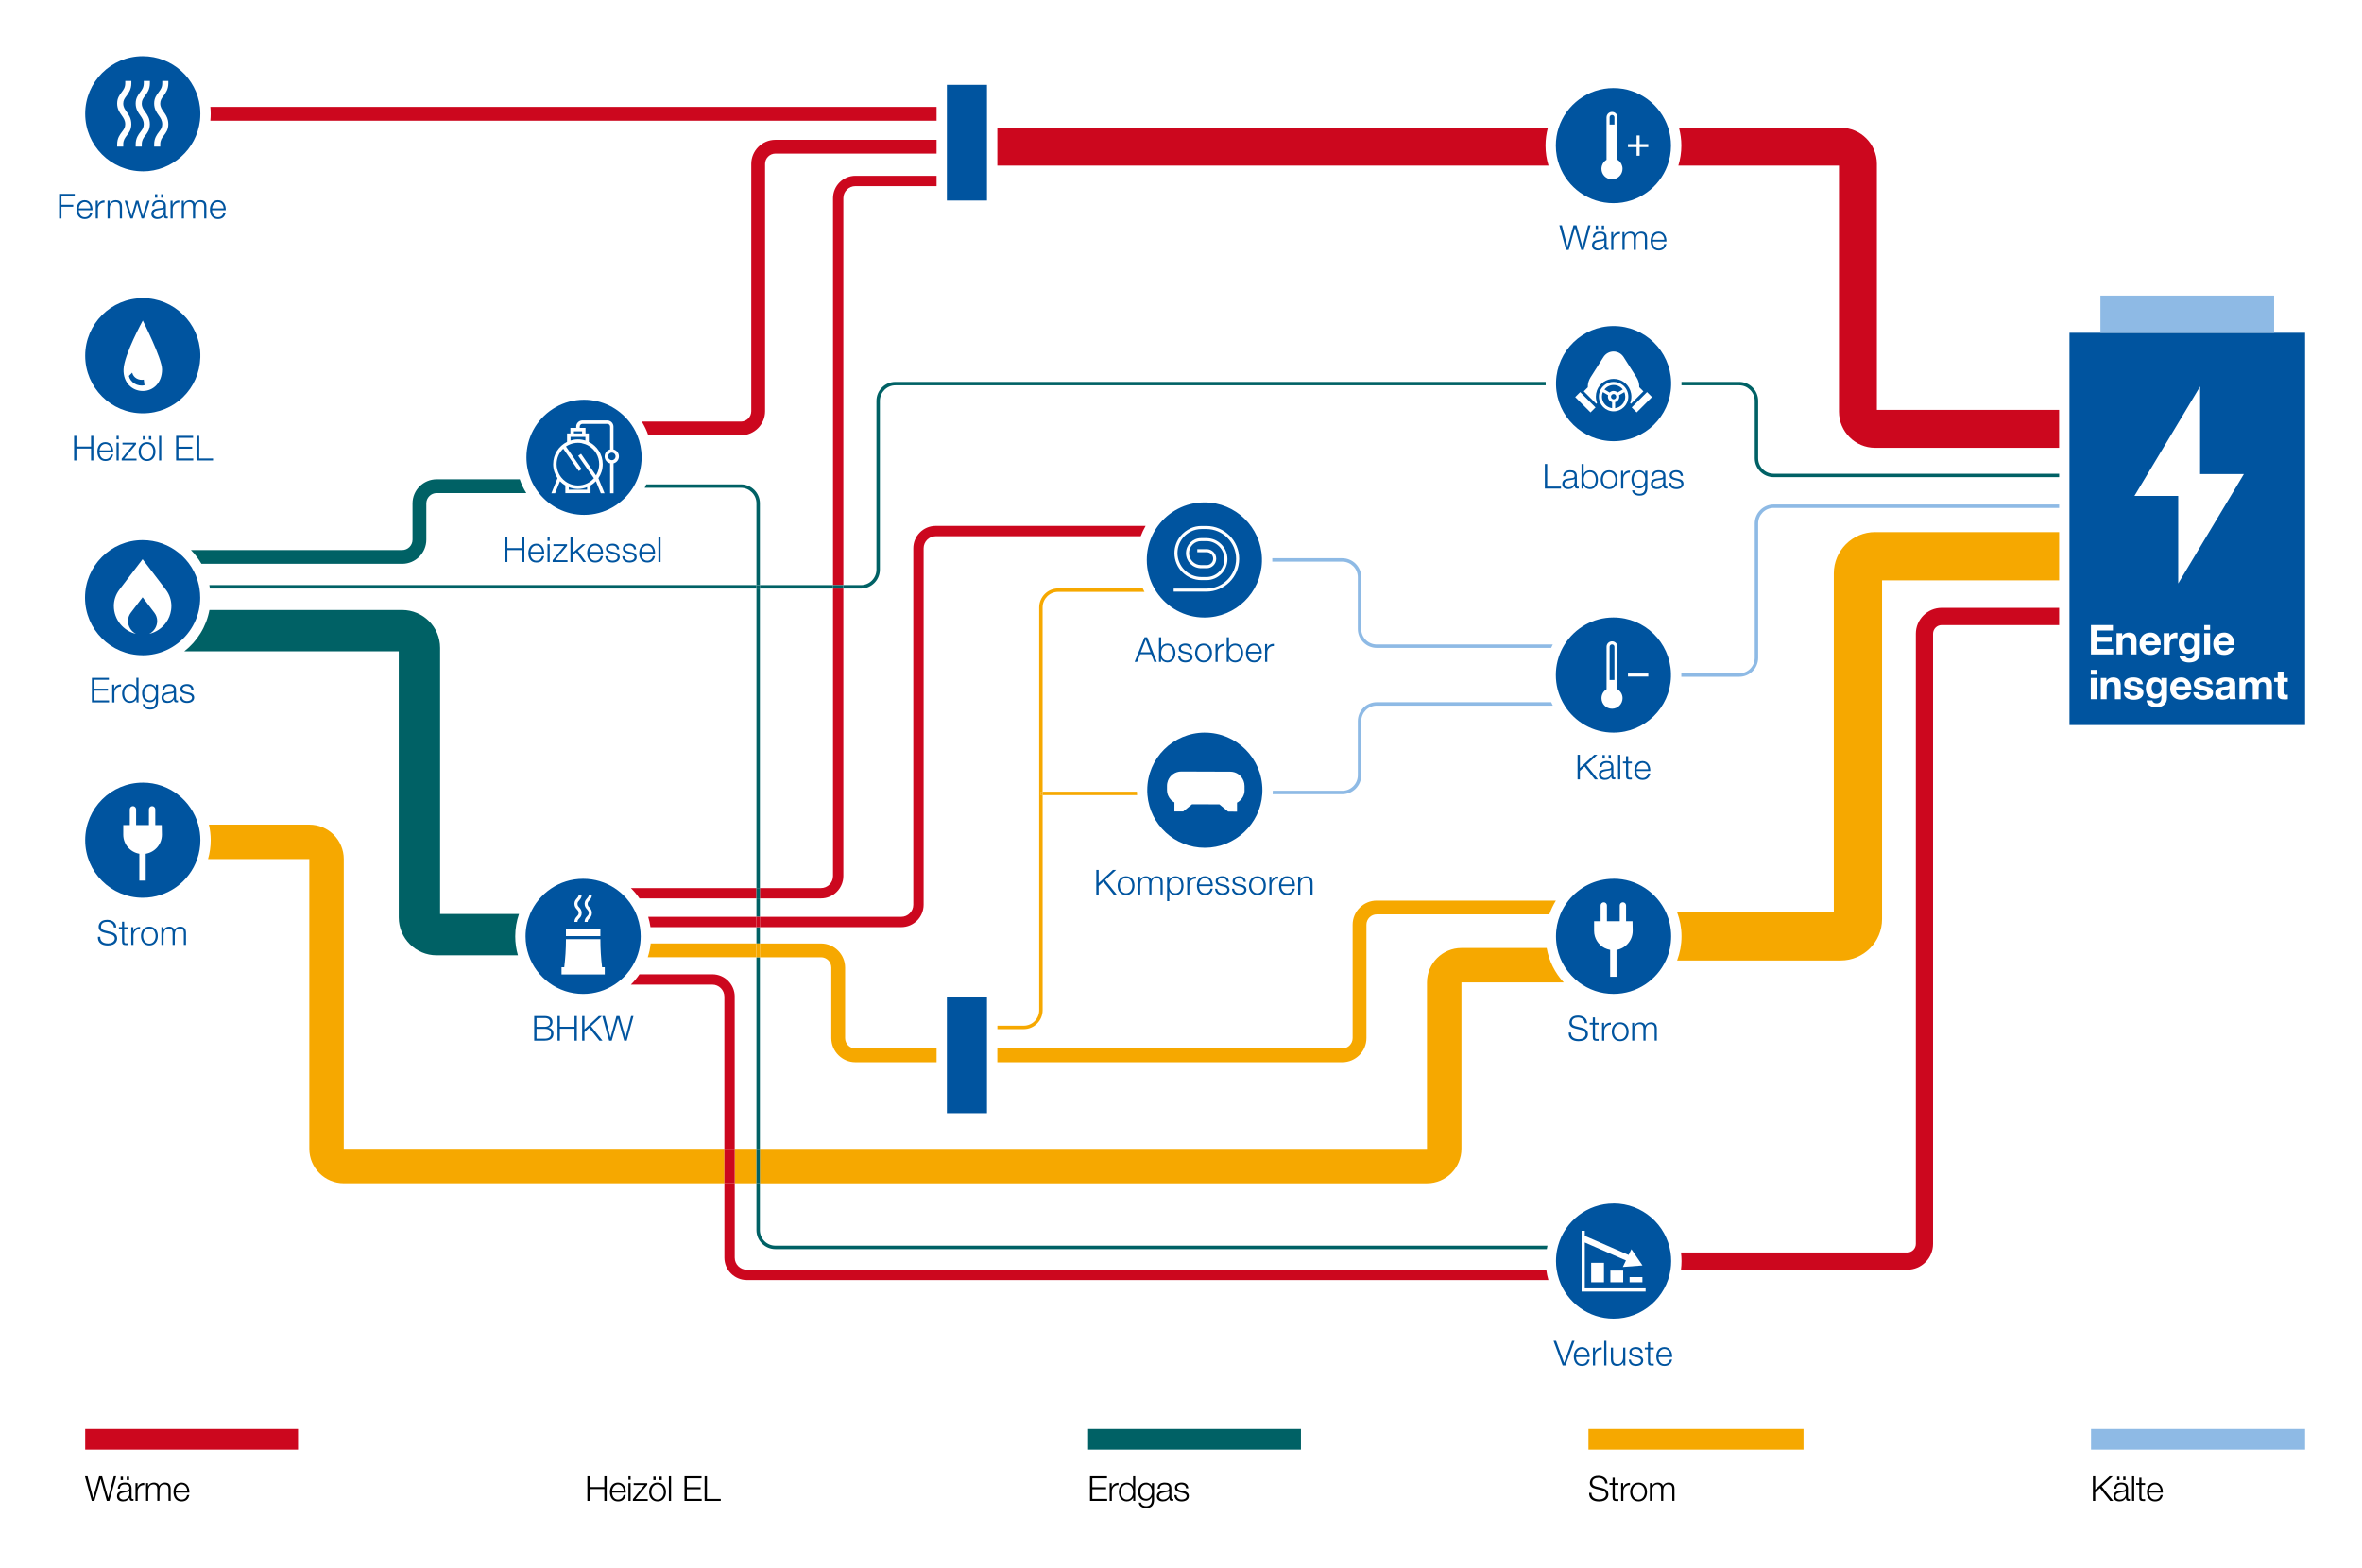 <?xml version="1.0" encoding="UTF-8"?><svg xmlns="http://www.w3.org/2000/svg" width="830" height="551" viewBox="0 0 830 551"><g id="a"><rect x="0" width="830" height="551" fill="#fff" stroke-width="0"/></g><g id="b"><rect x="29.94" y="502.24" width="74.79" height="7.27" fill="#cc071e" stroke-width="0"/><rect x="382.36" y="502.24" width="74.79" height="7.27" fill="#006165" stroke-width="0"/><rect x="558.18" y="502.24" width="75.57" height="7.27" fill="#f6a800" stroke-width="0"/><rect x="258.18" y="403.78" width="7.62" height="12.11" fill="#f6a800" stroke-width="0"/><path d="m120.8,403.78v-101.83c0-6.68-5.43-12.11-12.11-12.11h-35.28c.41,1.76.63,3.59.63,5.47,0,2.3-.33,4.53-.94,6.64h35.59s0,101.83,0,101.83c0,6.68,5.43,12.11,12.11,12.11h133.75v-12.11H120.8Z" fill="#f6a800" stroke-width="0"/><path d="m513.55,333.2c-6.68,0-12.11,5.43-12.11,12.11v58.48h-234.42v12.11h234.42c6.68,0,12.11-5.43,12.11-12.11v-58.48s35.96,0,35.96,0c-3.06-3.31-5.2-7.48-6.01-12.11h-29.95Z" fill="#f6a800" stroke-width="0"/><path d="m224.7,315.77h41.1v-3.63h-44.12c1.12,1.11,2.13,2.32,3.02,3.63Z" fill="#cc071e" stroke-width="0"/><path d="m296.35,69.66c0-2.34,1.9-4.24,4.24-4.24h28.52v-3.63h-28.52c-4.34,0-7.87,3.53-7.87,7.87v135.99h3.63V69.66Z" fill="#cc071e" stroke-width="0"/><path d="m296.35,307.9v-101.04h-3.63v101.04c0,2.34-1.9,4.24-4.24,4.24h-21.46v3.63h21.46c4.34,0,7.87-3.53,7.87-7.87Z" fill="#cc071e" stroke-width="0"/><rect x="265.81" y="206.86" width="1.21" height="105.28" fill="#006165" stroke-width="0"/><rect x="265.81" y="315.77" width="1.21" height="6.47" fill="#006165" stroke-width="0"/><path d="m267.02,176.9c0-3.67-2.99-6.66-6.66-6.66h-33.25c-.18.41-.37.81-.57,1.21h33.82c3,0,5.45,2.44,5.45,5.45v28.75h1.21v-28.75Z" fill="#006165" stroke-width="0"/><rect x="265.81" y="325.87" width="1.21" height="5.75" fill="#006165" stroke-width="0"/><path d="m265.81,432.37c0,3.67,2.99,6.66,6.66,6.66h271.06c.07-.41.16-.81.25-1.21h-271.31c-3,0-5.45-2.44-5.45-5.45v-16.48h-1.21v16.48Z" fill="#006165" stroke-width="0"/><rect x="265.81" y="336.46" width="1.21" height="67.33" fill="#006165" stroke-width="0"/><rect x="265.81" y="403.78" width="1.21" height="12.11" fill="#006165" stroke-width="0"/><rect x="265.81" y="312.14" width="1.21" height="3.63" fill="#006165" stroke-width="0"/><path d="m73.92,37.57c.08.8.12,1.6.12,2.42s-.04,1.63-.12,2.43h255.19v-4.85H73.92Z" fill="#cc071e" stroke-width="0"/><path d="m141.33,198.17c4.67,0,8.48-3.8,8.48-8.48v-12.76c0-2,1.63-3.63,3.63-3.63h31.5c-.94-1.51-1.72-3.13-2.3-4.84h-29.2c-4.67,0-8.48,3.8-8.48,8.48v12.76c0,2-1.63,3.63-3.63,3.63h-74.22v.03c1.42,1.44,2.65,3.05,3.67,4.81h70.55Z" fill="#006165" stroke-width="0"/><path d="m182.38,321.24h-27.73v-93.52c0-7.34-5.97-13.32-13.32-13.32h-67.74c-1.08,5.87-4.31,11-8.84,14.53h75.37v93.52c0,7.34,5.97,13.32,13.32,13.32h28.56c-.62-2.12-.95-4.35-.95-6.66,0-2.75.47-5.4,1.33-7.87Z" fill="#006165" stroke-width="0"/><path d="m590.87,135.44h20.29c3,0,5.45,2.44,5.45,5.45v20.16c0,3.67,2.99,6.66,6.66,6.66h100.3v-1.21h-100.3c-3,0-5.45-2.44-5.45-5.45v-20.16c0-3.67-2.99-6.66-6.66-6.66h-20.29c0,.2,0,.4,0,.6s0,.4,0,.61Z" fill="#006165" stroke-width="0"/><path d="m73.56,205.65c.08.4.14.8.2,1.21h192.04v-1.21H73.56Z" fill="#006165" stroke-width="0"/><rect x="267.02" y="205.65" width="25.7" height="1.21" fill="#006165" stroke-width="0"/><path d="m302.53,206.86c3.67,0,6.66-2.99,6.66-6.66v-59.31c0-3,2.44-5.45,5.45-5.45h228.51c0-.2,0-.4,0-.61s0-.4,0-.6h-228.51c-3.67,0-6.66,2.99-6.66,6.66v59.31c0,3-2.44,5.45-5.45,5.45h-6.19v1.21h6.19Z" fill="#006165" stroke-width="0"/><rect x="292.71" y="205.65" width="3.63" height="1.21" fill="#006165" stroke-width="0"/><rect x="265.81" y="205.65" width="1.21" height="1.21" fill="#006165" stroke-width="0"/><path d="m260.36,153c4.67,0,8.48-3.8,8.48-8.48V57.61c0-2,1.63-3.63,3.63-3.63h56.64v-4.84h-56.64c-4.67,0-8.48,3.8-8.48,8.48v86.92c0,2-1.63,3.63-3.63,3.63h-34.85c.94,1.51,1.72,3.13,2.3,4.84h32.55Z" fill="#cc071e" stroke-width="0"/><path d="m228.65,331.61c-.18,1.67-.52,3.29-1.03,4.84h38.18v-4.84h-37.15Z" fill="#f6a800" stroke-width="0"/><path d="m292.12,340.09v24.77c0,4.67,3.8,8.48,8.48,8.48h28.51v-4.84h-28.51c-2,0-3.63-1.63-3.63-3.63v-24.77c0-4.67-3.8-8.48-8.48-8.48h-21.47v4.84h21.47c2,0,3.63,1.63,3.63,3.63Z" fill="#f6a800" stroke-width="0"/><path d="m471.68,373.34c4.67,0,8.48-3.8,8.48-8.48v-39.85c0-2,1.63-3.63,3.63-3.63h60.65c.59-1.71,1.36-3.33,2.3-4.84h-62.95c-4.67,0-8.48,3.8-8.48,8.48v39.85c0,2-1.63,3.63-3.63,3.63h-121.22v4.84h121.22Z" fill="#f6a800" stroke-width="0"/><rect x="265.81" y="331.61" width="1.21" height="4.84" fill="#f6a800" stroke-width="0"/><path d="m658.93,187.01c-8.01,0-14.53,6.52-14.53,14.53v119.09h-55.07c1,2.64,1.55,5.49,1.55,8.48s-.55,5.84-1.55,8.48h57.49c8.01,0,14.53-6.52,14.53-14.53v-119.09h62.22v-16.95h-64.64Z" fill="#f6a800" stroke-width="0"/><path d="m544.15,58.21c-.69-2.23-1.06-4.59-1.06-7.04,0-2.17.29-4.28.84-6.28h-193.47v13.32h193.69Z" fill="#cc071e" stroke-width="0"/><path d="m589.76,58.21h56.45v86.47c0,7.01,5.7,12.71,12.71,12.71h64.64v-13.32h-64.03V57.61c0-7.01-5.7-12.71-12.71-12.71h-56.84c.55,2,.84,4.11.84,6.28,0,2.45-.37,4.81-1.06,7.04Z" fill="#cc071e" stroke-width="0"/><path d="m258.18,350.31c0-4.34-3.53-7.87-7.87-7.87h-25.61c-.89,1.31-1.9,2.53-3.02,3.63h28.62c2.34,0,4.24,1.9,4.24,4.24v53.48h3.63v-53.48Z" fill="#cc071e" stroke-width="0"/><path d="m262.42,446.27c-2.34,0-4.24-1.9-4.24-4.24v-26.14h-3.63v26.14c0,4.34,3.53,7.87,7.87,7.87h281.68c-.34-1.18-.6-2.39-.75-3.63h-280.92Z" fill="#cc071e" stroke-width="0"/><rect x="254.55" y="403.78" width="3.63" height="12.11" fill="#cc071e" stroke-width="0"/><path d="m682.3,213.65c-5.01,0-9.08,4.07-9.08,9.08v214.46c0,1.67-1.36,3.03-3.03,3.03h-79.5c.13.99.19,2,.19,3.03s-.07,2.04-.19,3.03h79.5c5.01,0,9.08-4.07,9.08-9.08v-214.46c0-1.67,1.36-3.03,3.03-3.03h41.27v-6.05h-41.27Z" fill="#cc071e" stroke-width="0"/><path d="m227.78,322.24c.35,1.18.62,2.39.79,3.63h37.24v-3.63h-38.03Z" fill="#cc071e" stroke-width="0"/><path d="m328.8,184.84c-4.34,0-7.87,3.53-7.87,7.87v125.29c0,2.34-1.9,4.24-4.24,4.24h-49.67v3.63h49.67c4.34,0,7.87-3.53,7.87-7.87v-125.29c0-2.34,1.9-4.24,4.24-4.24h72.05c.47-1.26,1.05-2.48,1.72-3.63h-73.77Z" fill="#cc071e" stroke-width="0"/><rect x="265.81" y="322.24" width="1.21" height="3.63" fill="#cc071e" stroke-width="0"/><path d="m365.76,278.27h.61v-64.79c0-3,2.44-5.45,5.45-5.45h30.35c-.21-.4-.41-.8-.6-1.21h-29.74c-3.67,0-6.66,2.99-6.66,6.66v141.58c0,3-2.44,5.45-5.45,5.45h-9.24v1.21h9.24c3.67,0,6.66-2.99,6.66-6.66v-75.58h-.61v-1.21Z" fill="#f6a800" stroke-width="0"/><path d="m366.36,278.27v1.21h33.21c-.03-.4-.05-.8-.06-1.21h-33.15Z" fill="#f6a800" stroke-width="0"/><rect x="365.76" y="278.27" width=".61" height="1.21" fill="#f6a800" stroke-width="0"/><path d="m199.88,171.22v.89h6.43v-.89c-1,.4-2.08.62-3.22.62s-2.22-.22-3.22-.62Z" fill="#00549f" stroke-width="0"/><rect x="201.67" y="151.6" width="2.87" height=".74" fill="#00549f" stroke-width="0"/><path d="m221.08,148.16c-3.71-4.67-9.43-7.66-15.86-7.66-7.22,0-13.56,3.79-17.14,9.48-.25.39-.48.8-.7,1.21-1.52,2.84-2.39,6.09-2.39,9.54,0,2.74.54,5.35,1.53,7.73.72,1.75,1.69,3.38,2.85,4.84,3.71,4.67,9.43,7.66,15.86,7.66,7.23,0,13.58-3.8,17.16-9.51.25-.39.48-.8.7-1.21,1.51-2.84,2.37-6.08,2.37-9.52,0-2.74-.54-5.35-1.53-7.73-.72-1.75-1.69-3.38-2.85-4.84Zm-5.48,14.7v10.5h-1.21v-10.5c-1.1-.27-1.92-1.27-1.92-2.45s.82-2.18,1.92-2.45v-8c0-.55-.44-.99-.99-.99h-8.7c-.55,0-.99.44-.99.99v.44h2.04v1.95h1.17v2.97c2.89,1.42,4.88,4.39,4.88,7.82,0,1.82-.56,3.52-1.53,4.92l2.16,5.3h-1.31l-1.72-4.23c-.55.58-1.19,1.09-1.88,1.5v2.7h-8.86v-2.7c-.69-.41-1.33-.92-1.88-1.5l-1.72,4.23h-1.31l2.16-5.3c-.96-1.4-1.53-3.09-1.53-4.92,0-3.43,1.99-6.4,4.88-7.82v-2.97h1.17v-1.95h2.04v-.44c0-1.21.99-2.2,2.2-2.2h8.7c1.21,0,2.2.99,2.2,2.2v8c1.1.27,1.92,1.27,1.92,2.45s-.82,2.18-1.92,2.45Z" fill="#00549f" stroke-width="0"/><path d="m200.49,153.56v1.27c.38-.12.77-.21,1.17-.28.47-.08.95-.12,1.44-.12s.97.04,1.44.12c.4.07.79.16,1.17.28v-1.27h-5.22Z" fill="#00549f" stroke-width="0"/><path d="m204.54,155.78c-.46-.09-.94-.14-1.44-.14s-.97.05-1.44.14c-.4.08-.8.19-1.17.33-.01,0-.02,0-.04.01-.19.07-.38.15-.57.24-.21.1-.41.21-.61.32-.13.08-.27.16-.39.25l.39.57.61.87.57.82.04.05.24.35.3.44.42.61.42.61,2.52,3.62-.16.11-.84.58-.41-.58-2.59-3.73-.42-.61-.1-.14-.61-.87-1.34-1.93c-1.44,1.37-2.33,3.29-2.33,5.43,0,1.27.32,2.47.88,3.52.23.43.5.84.81,1.22.4.49.86.93,1.37,1.3.38.28.78.52,1.21.73.98.47,2.07.73,3.22.73s2.24-.26,3.22-.73c.43-.2.83-.45,1.21-.73.43-.32.82-.68,1.18-1.07l-1.18-1.69-1-1.43-2.6-3.73-.42-.61-.31-.44.24-.17.26-.18.37-.26.13-.09.06.09.3.44.42.61.42.61,3.72,5.35.33.48c.08-.14.17-.28.24-.42.56-1.05.88-2.25.88-3.52,0-2.74-1.48-5.14-3.67-6.44-.2-.12-.4-.23-.61-.32-.19-.09-.38-.17-.57-.24-.01,0-.02,0-.04-.01-.38-.14-.77-.25-1.17-.33Z" fill="#00549f" stroke-width="0"/><path d="m215.6,159.24c-.18-.09-.39-.15-.61-.15s-.42.05-.61.15c-.42.22-.71.66-.71,1.17s.29.95.71,1.17c.18.09.39.15.61.15s.42-.05.61-.15c.42-.22.71-.66.71-1.17s-.29-.95-.71-1.17Z" fill="#00549f" stroke-width="0"/><rect x="332.73" y="29.81" width="14.09" height="40.67" fill="#00549f" stroke-width="0"/><rect x="332.73" y="350.58" width="14.09" height="40.67" fill="#00549f" stroke-width="0"/><path d="m50.17,275.08c-11.17,0-20.23,9.06-20.23,20.23s9.06,20.23,20.23,20.23c8.85,0,16.37-5.68,19.12-13.59.72-2.08,1.12-4.31,1.12-6.64,0-1.89-.26-3.73-.75-5.47-2.39-8.52-10.21-14.77-19.49-14.77Zm1.03,25v9.44h-2.24v-9.45c-3.2-.55-5.64-3.33-5.64-6.69v-3.39h2.29v-5.54c0-.62.5-1.11,1.11-1.11s1.11.5,1.11,1.11v5.54h4.5v-5.54c0-.62.5-1.11,1.12-1.11s1.11.5,1.11,1.11v5.54h2.27l.06,3.39c0,3.38-2.47,6.17-5.7,6.7Z" fill="#00549f" stroke-width="0"/><path d="m50.17,104.81c-11.17,0-20.23,9.06-20.23,20.23s9.06,20.23,20.23,20.23,19.9-8.73,20.22-19.63c0-.2,0-.4,0-.61s0-.4,0-.61c-.32-10.89-9.25-19.63-20.22-19.63Zm0,32.61c-3.73,0-6.92-2.92-6.75-7.59.18-5.17,6.76-17.16,6.76-17.16,0,0,6.76,13.38,6.76,17.16,0,4.68-3.03,7.59-6.76,7.59Z" fill="#00549f" stroke-width="0"/><path d="m46.45,130.99l-1.16,1.15c.54,2.32,3,3.79,5.49,3.29l-.25-2c-1.85.37-3.68-.72-4.07-2.44Z" fill="#00549f" stroke-width="0"/><path d="m567.01,308.87c-6.42,0-12.15,2.99-15.86,7.66-1.16,1.46-2.13,3.09-2.85,4.84-.98,2.38-1.53,4.99-1.53,7.73,0,1.4.14,2.77.41,4.09,1.01,4.93,3.82,9.2,7.7,12.11,3.38,2.53,7.57,4.03,12.12,4.03,8.15,0,15.17-4.82,18.38-11.76,1.19-2.58,1.86-5.45,1.86-8.48s-.66-5.9-1.86-8.48c-3.21-6.94-10.23-11.76-18.38-11.76Zm1.03,25v9.44h-2.24v-9.45c-.7-.12-1.37-.35-1.98-.66-2.18-1.13-3.66-3.4-3.66-6.02v-3.39h2.29v-5.54c0-.62.5-1.11,1.11-1.11s1.11.5,1.11,1.11v5.54h4.5v-5.54c0-.62.5-1.11,1.11-1.11s1.11.5,1.11,1.11v5.54h2.27l.06,3.39c0,3.38-2.47,6.17-5.7,6.7Z" fill="#00549f" stroke-width="0"/><path d="m727.2,254.84h82.8V116.98h-82.8v137.86Zm45.91-119v30.77h15.39l-23.08,38.47v-30.77h-15.39l23.08-38.47Z" fill="#00549f" stroke-width="0"/><path d="m406.38,208.03c3.63,5.43,9.81,9.01,16.84,9.01,10.97,0,19.9-8.73,20.22-19.63,0-.2,0-.4,0-.61s0-.4,0-.6c-.32-10.89-9.25-19.63-20.22-19.63-6.7,0-12.64,3.26-16.32,8.27-.83,1.13-1.54,2.34-2.13,3.63-1.15,2.54-1.79,5.36-1.79,8.33,0,3.64.96,7.06,2.65,10.02.24.41.49.82.75,1.21Zm12.05-22.38c1.15-.5,2.42-.78,3.76-.78h1.71c6.36,0,11.54,5.17,11.54,11.54s-5.18,11.54-11.54,11.54h-11.48v-1.07h11.48c5.77,0,10.46-4.69,10.46-10.46s-4.69-10.47-10.46-10.47h-1.71c-1.35,0-2.63.32-3.76.89-.84.42-1.6.98-2.26,1.65-1.49,1.52-2.41,3.6-2.41,5.89,0,4.65,3.78,8.43,8.43,8.43h1.74c3.48,0,6.31-2.83,6.31-6.31s-2.83-6.31-6.31-6.31h-1.89c-2.33,0-4.22,1.89-4.22,4.22s1.89,4.22,4.22,4.22h1.99c1.25,0,2.27-1.02,2.27-2.27s-1.02-2.27-2.27-2.27h-3.31v-1.07h3.31c1.84,0,3.34,1.5,3.34,3.35s-1.5,3.35-3.34,3.35h-1.99c-2.92,0-5.29-2.37-5.29-5.29s2.37-5.29,5.29-5.29h1.89c4.07,0,7.38,3.31,7.38,7.38s-3.31,7.38-7.38,7.38h-1.74c-5.24,0-9.5-4.26-9.5-9.5,0-2.22.77-4.27,2.06-5.89.97-1.22,2.23-2.2,3.68-2.83Z" fill="#00549f" stroke-width="0"/><path d="m423.37,257.5c-11.17,0-20.23,9.06-20.23,20.23,0,.18,0,.36,0,.54.01.41.03.81.07,1.21.89,10.36,9.57,18.49,20.16,18.49s19.46-8.31,20.18-18.82c.03-.4.04-.8.05-1.21,0-.07,0-.13,0-.2,0-11.17-9.06-20.23-20.23-20.23Zm13.97,20.22c0,1.7-.86,3.19-2.16,4.1-.16.11-.33.2-.5.29v3.16s-3.11-.01-3.11-.01l-3.08-2.55-9.61-.03-3.1,2.52h-3.1s.01-3.17.01-3.17c-.42-.23-.82-.51-1.16-.85-.45-.46-.82-1-1.07-1.6-.02-.05-.04-.11-.06-.16-.14-.36-.23-.75-.28-1.14-.03-.21-.04-.43-.04-.65v-1.46c0-.33.04-.65.1-.95.03-.17.09-.32.14-.48.04-.12.06-.24.1-.36h0c.73-1.88,2.55-3.22,4.69-3.21l17.21.06c2.14,0,3.95,1.36,4.67,3.25h0c.04.11.06.24.1.36.05.16.1.32.14.48.06.31.09.62.09.94,0,0,0,0,0,.01v1.46Z" fill="#00549f" stroke-width="0"/><path d="m223.96,322.24c-.86-2.4-2.17-4.59-3.82-6.47-1.22-1.39-2.63-2.62-4.19-3.63-3.17-2.07-6.96-3.27-11.03-3.27-8.38,0-15.58,5.1-18.65,12.37-1.02,2.42-1.59,5.08-1.59,7.87,0,2.33.4,4.58,1.12,6.66,2.75,7.9,10.27,13.57,19.11,13.57,4.07,0,7.86-1.2,11.03-3.27,1.56-1.02,2.97-2.24,4.19-3.63,1.54-1.75,2.77-3.77,3.64-5.98.6-1.53,1.02-3.16,1.22-4.84.1-.82.15-1.66.15-2.51,0-1.1-.09-2.18-.26-3.23-.2-1.25-.52-2.47-.94-3.63Zm-17.64-2.61c-.39-.43-.88-.96-.88-1.97,0-.95.49-1.49.88-1.93.35-.39.6-.67.6-1.2h1.07c0,.94-.49,1.48-.88,1.92-.35.4-.61.68-.61,1.22,0,.6.25.87.6,1.25.39.43.88.96.88,1.98s-.49,1.5-.88,1.92c-.35.37-.6.64-.6,1.21h-1.07c0-1,.49-1.52.89-1.95.34-.36.59-.63.59-1.18,0-.6-.25-.88-.6-1.26Zm-3.59,0c-.39-.43-.88-.96-.88-1.97,0-.95.49-1.49.88-1.93.35-.39.6-.67.6-1.2h1.07c0,.94-.49,1.48-.87,1.92-.35.4-.61.68-.61,1.22,0,.6.25.87.6,1.25.39.43.88.96.88,1.98s-.49,1.5-.88,1.92c-.35.37-.6.64-.6,1.21h-1.07c0-1,.49-1.52.89-1.95.34-.36.59-.63.59-1.18,0-.6-.25-.88-.6-1.26Zm-3.86,6.81h12.1v2.58h-12.1v-2.58Zm13.65,16.05h-15.2v-2.52h.95c.39-3.22.6-6.45.6-9.69v-.19h12.1v.19c0,3.24.21,6.47.59,9.69h.95v2.52Z" fill="#00549f" stroke-width="0"/><path d="m566.95,71.41c8.7,0,16.11-5.49,18.97-13.19.81-2.19,1.26-4.56,1.26-7.04,0-2.19-.35-4.3-.99-6.28-2.64-8.1-10.26-13.95-19.24-13.95s-16.6,5.85-19.24,13.95c-.65,1.98-.99,4.09-.99,6.28,0,2.48.45,4.85,1.26,7.04,2.86,7.7,10.28,13.19,18.97,13.19Zm5.11-20.77h3.03v-3.03h1.07v3.03h3.03v1.07h-3.03v3.03h-1.07v-3.03h-3.03v-1.07Zm-7.52-9.39c0-1.06.86-1.92,1.92-1.92s1.92.86,1.92,1.92v14.91c.59.36,1.07.88,1.38,1.5.25.5.39,1.06.39,1.66,0,2.04-1.65,3.7-3.7,3.7s-3.7-1.65-3.7-3.7c0-.39.06-.76.17-1.11.27-.86.85-1.59,1.61-2.05v-14.91Z" fill="#00549f" stroke-width="0"/><path d="m567.31,41.25c0-.47-.38-.85-.85-.85s-.85.38-.85.85v2.53h1.7v-2.53Z" fill="#00549f" stroke-width="0"/><path d="m567.31,227.35c0-.47-.38-.85-.85-.85s-.85.38-.85.85v11.64h1.7v-11.64Z" fill="#00549f" stroke-width="0"/><path d="m549.81,248.02c3.58,5.69,9.92,9.48,17.14,9.48,10.97,0,19.9-8.73,20.22-19.63,0-.2,0-.4,0-.61s0-.4,0-.61c-.32-10.89-9.25-19.63-20.22-19.63-7.22,0-13.56,3.79-17.14,9.48-.25.39-.48.8-.7,1.21-1.52,2.84-2.39,6.09-2.39,9.54s.86,6.7,2.39,9.54c.22.41.46.82.7,1.21Zm22.25-11.29h7.14v1.07h-7.14v-1.07Zm-7.52,5.52v-14.91c0-1.06.86-1.92,1.92-1.92s1.92.86,1.92,1.92v14.91c1.06.65,1.78,1.82,1.78,3.16,0,2.04-1.65,3.7-3.7,3.7s-3.7-1.65-3.7-3.7c0-1.34.71-2.51,1.78-3.16Z" fill="#00549f" stroke-width="0"/><path d="m567.01,423.01c-9.3,0-17.13,6.27-19.5,14.81-.11.4-.21.8-.3,1.21-.29,1.36-.44,2.77-.44,4.21,0,1.03.08,2.04.23,3.03.19,1.25.49,2.47.9,3.63,2.75,7.9,10.27,13.57,19.11,13.57,10.15,0,18.55-7.47,20.01-17.21.15-.99.23-2,.23-3.03s-.08-2.04-.23-3.03c-1.46-9.74-9.86-17.21-20.01-17.21Zm11.25,30.94h-22.49v-21.36h1.12v1.78l13.4,5.84,2,.87.42-.87.55-1.15.78,1.15,3.12,4.56-6.91.53,1.1-2.29-5.02-2.19-9.44-4.12v16.12h21.37v1.12Zm-12.38-7.37h4.5v4.11h-4.5v-4.11Zm-2.25-2.74v6.84h-4.5v-6.84h4.5Zm9,6.84v-1.82h4.5v1.82h-4.5Z" fill="#00549f" stroke-width="0"/><path d="m567.95,139.41c0-.51-.42-.93-.93-.93s-.93.42-.93.93.42.93.93.93.93-.42.93-.93Z" fill="#00549f" stroke-width="0"/><path d="m565.01,139.41c0-.18.02-.35.07-.52l-1.84-1.08c-.21.49-.32,1.03-.32,1.59,0,2.08,1.55,3.8,3.56,4.06v-2.13c-.84-.24-1.47-1.01-1.47-1.93Z" fill="#00549f" stroke-width="0"/><path d="m567.02,137.41c.54,0,1.03.22,1.39.56l1.84-1.08c-.55-.71-1.33-1.23-2.23-1.45-.32-.08-.66-.12-1-.12s-.68.04-1,.12c-.9.23-1.67.75-2.23,1.45l1.84,1.08c.36-.35.85-.57,1.39-.57Z" fill="#00549f" stroke-width="0"/><path d="m569.02,139.41c0,.92-.62,1.7-1.47,1.93v2.13c2.01-.26,3.56-1.98,3.56-4.06,0-.57-.12-1.1-.32-1.59l-1.84,1.08c.04.16.07.34.07.52Z" fill="#00549f" stroke-width="0"/><path d="m567.01,114.6c-10.97,0-19.9,8.73-20.22,19.63,0,.2,0,.4,0,.6s0,.41,0,.61c.32,10.89,9.25,19.63,20.22,19.63s19.9-8.73,20.22-19.63c0-.2,0-.4,0-.61s0-.4,0-.6c-.32-10.89-9.25-19.63-20.22-19.63Zm-8.1,30.35l-5.39-5.39,1.75-1.75,5.39,5.39-1.75,1.75Zm8.11-.38c-2.85,0-5.17-2.32-5.17-5.17,0-1.59.73-3.02,1.87-3.97.9-.75,2.05-1.2,3.3-1.2s2.4.45,3.3,1.2c1.14.95,1.86,2.38,1.86,3.97,0,2.85-2.32,5.17-5.17,5.17Zm5.82-2.93c.27-.69.42-1.45.42-2.24,0-1.51-.54-2.89-1.43-3.97-.39-.47-.84-.87-1.34-1.21-.99-.67-2.18-1.05-3.47-1.05s-2.47.39-3.47,1.05c-.5.34-.95.75-1.34,1.21-.89,1.08-1.43,2.46-1.43,3.97,0,.79.15,1.54.41,2.24l-.28.28-4.37-4.37,1.42-1.42v-.26c0-.15,0-.3.02-.44.03-.41.1-.82.22-1.21.16-.54.39-1.06.69-1.54l4.56-7.18c.77-1.21,2.11-1.95,3.54-1.95h0c1.44,0,2.77.73,3.54,1.95l4.56,7.18c.3.48.54,1,.69,1.54.11.39.19.8.22,1.21.01.15.02.29.02.44v.3l.04-.04,1.42,1.43-4.37,4.37-.28-.28Zm2.28,3.31l-1.75-1.75.51-.51,4.37-4.37.51-.51,1.75,1.75-5.39,5.39Z" fill="#00549f" stroke-width="0"/><path d="m50.17,60.23c10.35,0,18.89-7.78,20.09-17.81.09-.8.14-1.6.14-2.43s-.05-1.62-.14-2.42c-1.2-10.03-9.73-17.82-20.09-17.82-11.17,0-20.23,9.06-20.23,20.23s9.06,20.23,20.23,20.23Zm4-9.48c0-2.17.94-3.41,1.7-4.41.64-.84,1.14-1.5,1.14-2.67,0-1.38-.58-2.19-1.25-3.14-.75-1.05-1.59-2.24-1.59-4.15s.83-2.97,1.57-3.96c.69-.92,1.28-1.72,1.28-3.19v-.78h2.14v.78c0,2.18-.95,3.45-1.71,4.47-.64.85-1.14,1.53-1.14,2.67,0,1.23.53,1.98,1.19,2.91.3.42.61.86.88,1.36.28.51.51,1.09.65,1.77.07.38.12.8.12,1.25,0,1.88-.84,2.99-1.58,3.96-.68.89-1.26,1.67-1.26,3.11v.8h-2.14v-.8Zm-6.49,0c0-2.17.94-3.41,1.7-4.41.64-.84,1.14-1.5,1.14-2.67,0-1.38-.58-2.19-1.25-3.14-.75-1.05-1.59-2.24-1.59-4.15s.83-2.97,1.57-3.96c.69-.92,1.28-1.72,1.28-3.19v-.78h2.14v.78c0,2.18-.95,3.45-1.71,4.47-.64.85-1.14,1.53-1.14,2.67,0,1.23.53,1.98,1.19,2.91.77,1.09,1.65,2.32,1.65,4.38,0,1.88-.84,2.99-1.58,3.96-.68.89-1.26,1.67-1.26,3.11v.8h-2.14v-.8Zm-6.51,0c0-2.17.94-3.41,1.7-4.41.64-.84,1.14-1.5,1.14-2.67,0-1.38-.58-2.19-1.25-3.14-.75-1.05-1.59-2.24-1.59-4.15s.83-2.97,1.57-3.96c.69-.92,1.28-1.72,1.28-3.19v-.78h2.14v.78c0,2.18-.95,3.45-1.71,4.47-.64.85-1.14,1.53-1.14,2.67,0,1.23.53,1.98,1.19,2.91.77,1.09,1.65,2.32,1.65,4.38,0,1.88-.84,2.99-1.58,3.96-.68.89-1.26,1.67-1.26,3.11v.8h-2.14v-.8Z" fill="#00549f" stroke-width="0"/><path d="m50.11,230.32c2.95,0,5.75-.63,8.28-1.77,5.78-2.59,10.12-7.82,11.5-14.16.3-1.39.46-2.83.46-4.31,0-1.1-.09-2.18-.26-3.23-.07-.41-.14-.81-.23-1.21-2.02-9.04-10.09-15.8-19.75-15.8-11.17,0-20.23,9.06-20.23,20.23s9.06,20.23,20.23,20.23Zm-8.19-23.02l8.19-10.75,8.19,10.75c1.24,1.63,1.92,3.63,1.92,5.69,0,.48-.03.95-.1,1.41-.23,1.61-.83,3.1-1.73,4.37-1.4,1.98-3.49,3.44-5.93,4.02,1.64-.85,2.77-2.55,2.77-4.53,0-1.04-.34-2.05-.97-2.88l-4.15-5.45-4.15,5.45c-.63.83-.97,1.84-.97,2.88,0,1.98,1.13,3.67,2.77,4.53-4.44-1.06-7.75-5.04-7.75-9.8,0-2.05.67-4.05,1.92-5.69Z" fill="#00549f" stroke-width="0"/><rect x="734.78" y="502.24" width="75.22" height="7.27" fill="#8ebae5" stroke-width="0"/><path d="m616.61,183.96v47.25c0,3-2.44,5.45-5.45,5.45h-20.35c0,.2,0,.4,0,.61s0,.4,0,.61h20.35c3.67,0,6.66-2.99,6.66-6.66v-47.25c0-3,2.44-5.45,5.45-5.45h100.3v-1.21h-100.3c-3.67,0-6.66,2.99-6.66,6.66Z" fill="#8ebae5" stroke-width="0"/><path d="m471.68,197.41c3,0,5.45,2.44,5.45,5.45v18.21c0,3.67,2.99,6.66,6.66,6.66h61.29c.18-.41.37-.81.57-1.21h-61.87c-3,0-5.45-2.44-5.45-5.45v-18.21c0-3.67-2.99-6.66-6.66-6.66h-24.6c0,.2,0,.4,0,.6s0,.4,0,.61h24.6Z" fill="#8ebae5" stroke-width="0"/><path d="m483.79,246.81c-3.67,0-6.66,2.99-6.66,6.66v19.02c0,3-2.44,5.45-5.45,5.45h-24.44c0,.41-.02.81-.04,1.21h24.48c3.67,0,6.66-2.99,6.66-6.66v-19.02c0-3,2.44-5.45,5.45-5.45h61.87c-.2-.4-.39-.8-.57-1.21h-61.29Z" fill="#8ebae5" stroke-width="0"/><rect x="738.08" y="103.89" width="61.04" height="13.09" fill="#8ebae5" stroke-width="0"/></g><g id="c"><path d="m29.88,518.9h.88l1.96,7.57h.02l2.11-7.57h1.03l2.12,7.57h.02l1.97-7.57h.82l-2.39,8.65h-.87l-2.19-7.74h-.02l-2.18,7.74h-.9l-2.4-8.65Z" stroke-width="0"/><path d="m41.4,523.21c.07-1.47,1.1-2.1,2.53-2.1,1.1,0,2.3.34,2.3,2.01v3.32c0,.29.15.46.45.46.08,0,.18-.02.24-.05v.64c-.17.04-.29.05-.5.05-.78,0-.9-.44-.9-1.09h-.02c-.53.81-1.08,1.27-2.28,1.27s-2.1-.57-2.1-1.83c0-1.76,1.71-1.82,3.36-2.01.63-.07.98-.16.98-.85,0-1.03-.74-1.28-1.64-1.28-.94,0-1.65.44-1.67,1.45h-.76Zm4.07.92h-.02c-.1.18-.44.24-.64.28-1.3.23-2.91.22-2.91,1.44,0,.76.68,1.24,1.39,1.24,1.16,0,2.19-.74,2.18-1.96v-.99Zm-3.07-3.91v-1.22h.82v1.22h-.82Zm2.14,0v-1.22h.82v1.22h-.82Z" stroke-width="0"/><path d="m47.63,521.29h.7v1.47h.02c.39-1.01,1.24-1.6,2.36-1.55v.76c-1.38-.07-2.33.95-2.33,2.24v3.33h-.76v-6.25Z" stroke-width="0"/><path d="m51.33,521.29h.7v1.05h.04c.4-.75,1.05-1.24,2.05-1.24.82,0,1.56.4,1.79,1.22.38-.82,1.16-1.22,1.99-1.22,1.37,0,2.07.71,2.07,2.19v4.24h-.76v-4.2c0-1.03-.39-1.59-1.48-1.59-1.32,0-1.7,1.09-1.7,2.25v3.54h-.76v-4.24c.01-.85-.34-1.55-1.31-1.55-1.32,0-1.85.99-1.87,2.3v3.49h-.76v-6.25Z" stroke-width="0"/><path d="m61.74,524.63c.01,1.11.59,2.46,2.06,2.46,1.12,0,1.72-.65,1.96-1.6h.76c-.33,1.42-1.15,2.24-2.73,2.24-1.99,0-2.82-1.53-2.82-3.31,0-1.65.84-3.31,2.82-3.31s2.81,1.76,2.75,3.51h-4.81Zm4.05-.64c-.04-1.15-.75-2.23-1.99-2.23s-1.94,1.09-2.06,2.23h4.05Z" stroke-width="0"/><path d="m383.03,518.9h5.97v.7h-5.15v3.12h4.82v.7h-4.82v3.42h5.21v.7h-6.03v-8.65Z" stroke-width="0"/><path d="m389.95,521.3h.7v1.47h.02c.39-1.01,1.24-1.6,2.36-1.55v.76c-1.38-.07-2.33.95-2.33,2.24v3.33h-.76v-6.25Z" stroke-width="0"/><path d="m398.92,527.55h-.7v-1.19h-.02c-.33.81-1.32,1.37-2.23,1.37-1.9,0-2.81-1.54-2.81-3.31s.91-3.31,2.81-3.31c.93,0,1.84.47,2.17,1.37h.02v-3.59h.76v8.65Zm-2.96-.46c1.62,0,2.19-1.37,2.19-2.67s-.57-2.67-2.19-2.67c-1.45,0-2.05,1.37-2.05,2.67s.59,2.67,2.05,2.67Z" stroke-width="0"/><path d="m405.54,527.04c-.01,1.87-.73,3-2.78,3-1.25,0-2.48-.56-2.59-1.89h.76c.17.92.98,1.25,1.83,1.25,1.41,0,2.01-.84,2.01-2.36v-.85h-.02c-.35.76-1.09,1.29-1.99,1.29-2,0-2.82-1.43-2.82-3.21s1.02-3.15,2.82-3.15c.91,0,1.68.57,1.99,1.26h.02v-1.08h.76v5.74Zm-.76-2.69c0-1.22-.57-2.59-2.01-2.59s-2.06,1.3-2.06,2.59.65,2.48,2.06,2.48c1.32,0,2.01-1.21,2.01-2.48Z" stroke-width="0"/><path d="m406.79,523.21c.07-1.47,1.1-2.1,2.53-2.1,1.1,0,2.3.34,2.3,2.01v3.32c0,.29.15.46.45.46.08,0,.18-.02.24-.05v.64c-.17.04-.29.05-.5.05-.78,0-.9-.44-.9-1.09h-.02c-.53.81-1.08,1.27-2.28,1.27s-2.1-.57-2.1-1.83c0-1.76,1.71-1.82,3.36-2.01.63-.07.98-.16.98-.85,0-1.03-.74-1.28-1.63-1.28-.95,0-1.65.44-1.67,1.45h-.76Zm4.07.92h-.02c-.1.18-.44.24-.64.28-1.3.23-2.91.22-2.91,1.44,0,.76.68,1.24,1.39,1.24,1.16,0,2.19-.74,2.18-1.96v-.99Z" stroke-width="0"/><path d="m416.77,523.13c-.04-.95-.76-1.37-1.64-1.37-.68,0-1.48.27-1.48,1.08,0,.68.78.92,1.3,1.05l1.02.23c.87.13,1.78.64,1.78,1.73,0,1.36-1.34,1.88-2.51,1.88-1.45,0-2.45-.68-2.57-2.21h.76c.06,1.03.82,1.56,1.84,1.56.71,0,1.71-.32,1.71-1.19,0-.73-.68-.97-1.37-1.14l-.98-.22c-.99-.27-1.74-.61-1.74-1.67,0-1.27,1.25-1.76,2.35-1.76,1.25,0,2.24.65,2.29,2.01h-.76Z" stroke-width="0"/><path d="m559.24,524.7c-.04,1.78,1.25,2.33,2.82,2.33.91,0,2.29-.5,2.29-1.76,0-.98-.98-1.37-1.78-1.56l-1.93-.47c-1.02-.25-1.95-.74-1.95-2.08,0-.85.54-2.43,2.98-2.43,1.71,0,3.21.92,3.2,2.69h-.82c-.05-1.32-1.14-1.99-2.36-1.99-1.13,0-2.17.44-2.17,1.72,0,.81.61,1.15,1.31,1.32l2.11.52c1.22.33,2.24.86,2.24,2.28,0,.59-.24,2.47-3.31,2.47-2.05,0-3.55-.92-3.45-3.03h.82Z" stroke-width="0"/><path d="m567.43,521.29h1.27v.64h-1.27v4.22c0,.5.07.79.62.82.22,0,.44-.01.65-.04v.65c-.23,0-.45.02-.68.02-1.02,0-1.37-.34-1.36-1.41v-4.28h-1.09v-.64h1.09v-1.88h.76v1.88Z" stroke-width="0"/><path d="m569.68,521.29h.7v1.47h.02c.39-1.01,1.24-1.6,2.36-1.55v.76c-1.38-.07-2.33.95-2.33,2.24v3.33h-.76v-6.25Z" stroke-width="0"/><path d="m578.75,524.42c0,1.79-1.04,3.31-2.96,3.31s-2.96-1.51-2.96-3.31,1.04-3.31,2.96-3.31,2.96,1.51,2.96,3.31Zm-5.15,0c0,1.33.73,2.67,2.19,2.67s2.19-1.33,2.19-2.67-.73-2.67-2.19-2.67-2.19,1.33-2.19,2.67Z" stroke-width="0"/><path d="m579.76,521.29h.7v1.05h.04c.4-.75,1.05-1.24,2.05-1.24.82,0,1.56.4,1.79,1.22.38-.82,1.16-1.22,1.99-1.22,1.37,0,2.07.71,2.07,2.19v4.24h-.76v-4.2c0-1.03-.39-1.59-1.48-1.59-1.32,0-1.7,1.09-1.7,2.25v3.54h-.76v-4.24c.01-.85-.34-1.55-1.31-1.55-1.32,0-1.85.99-1.87,2.3v3.49h-.76v-6.25Z" stroke-width="0"/><path d="m206.4,518.9h.82v3.76h5.14v-3.76h.82v8.65h-.82v-4.19h-5.14v4.19h-.82v-8.65Z" stroke-width="0"/><path d="m215.1,524.63c.01,1.11.59,2.46,2.06,2.46,1.12,0,1.72-.65,1.96-1.6h.76c-.33,1.42-1.15,2.24-2.73,2.24-1.99,0-2.82-1.53-2.82-3.31,0-1.65.84-3.31,2.82-3.31s2.81,1.76,2.75,3.51h-4.81Zm4.05-.64c-.04-1.15-.75-2.23-1.99-2.23s-1.94,1.09-2.06,2.23h4.05Z" stroke-width="0"/><path d="m220.83,518.9h.76v1.22h-.76v-1.22Zm0,2.4h.76v6.25h-.76v-6.25Z" stroke-width="0"/><path d="m223.31,526.91h4.3v.64h-5.22v-.62l4.08-4.99h-3.8v-.64h4.77v.55l-4.13,5.06Z" stroke-width="0"/><path d="m234.02,524.42c0,1.79-1.04,3.31-2.96,3.31s-2.96-1.51-2.96-3.31,1.04-3.31,2.96-3.31,2.96,1.51,2.96,3.31Zm-5.15,0c0,1.33.73,2.67,2.19,2.67s2.19-1.33,2.19-2.67-.73-2.67-2.19-2.67-2.19,1.33-2.19,2.67Zm.71-4.2v-1.22h.82v1.22h-.82Zm2.14,0v-1.22h.82v1.22h-.82Z" stroke-width="0"/><path d="m235.04,518.9h.76v8.65h-.76v-8.65Z" stroke-width="0"/><path d="m240.54,518.9h5.97v.7h-5.15v3.12h4.82v.7h-4.82v3.42h5.21v.7h-6.03v-8.65Z" stroke-width="0"/><path d="m247.6,518.9h.82v7.95h4.85v.7h-5.67v-8.65Z" stroke-width="0"/><path d="m735.44,518.9h.82v4.65l5.03-4.65h1.12l-3.87,3.57,4.05,5.08h-1.07l-3.6-4.51-1.66,1.54v2.97h-.82v-8.65Z" stroke-width="0"/><path d="m742.94,523.21c.07-1.47,1.1-2.1,2.53-2.1,1.1,0,2.3.34,2.3,2.01v3.32c0,.29.15.46.45.46.08,0,.18-.02.24-.05v.64c-.17.04-.29.05-.5.05-.78,0-.9-.44-.9-1.09h-.02c-.53.81-1.08,1.27-2.28,1.27s-2.1-.57-2.1-1.83c0-1.76,1.71-1.82,3.36-2.01.63-.07.98-.16.98-.85,0-1.03-.74-1.28-1.63-1.28-.95,0-1.65.44-1.67,1.45h-.76Zm4.07.92h-.02c-.1.18-.44.24-.64.28-1.3.23-2.91.22-2.91,1.44,0,.76.68,1.24,1.39,1.24,1.16,0,2.19-.74,2.18-1.96v-.99Zm-3.06-3.91v-1.22h.82v1.22h-.82Zm2.14,0v-1.22h.82v1.22h-.82Z" stroke-width="0"/><path d="m749.19,518.9h.76v8.65h-.76v-8.65Z" stroke-width="0"/><path d="m752.51,521.29h1.27v.64h-1.27v4.22c0,.5.07.79.62.82.22,0,.44-.01.65-.04v.65c-.23,0-.45.02-.68.02-1.02,0-1.37-.34-1.36-1.41v-4.28h-1.09v-.64h1.09v-1.88h.76v1.88Z" stroke-width="0"/><path d="m755.21,524.63c.01,1.11.59,2.46,2.06,2.46,1.12,0,1.72-.65,1.96-1.6h.76c-.33,1.42-1.15,2.24-2.73,2.24-1.99,0-2.82-1.53-2.82-3.31,0-1.65.84-3.31,2.82-3.31s2.81,1.76,2.75,3.51h-4.81Zm4.05-.64c-.04-1.15-.75-2.23-1.99-2.23s-1.94,1.09-2.06,2.23h4.05Z" stroke-width="0"/><path d="m20.78,68.15h5.49v.7h-4.67v3.12h4.14v.7h-4.14v4.12h-.82v-8.65Z" fill="#00549f" stroke-width="0"/><path d="m27.71,73.88c.01,1.11.59,2.46,2.06,2.46,1.11,0,1.72-.65,1.96-1.6h.76c-.33,1.42-1.15,2.24-2.73,2.24-1.99,0-2.82-1.53-2.82-3.31,0-1.65.84-3.31,2.82-3.31s2.81,1.76,2.75,3.51h-4.81Zm4.05-.64c-.04-1.15-.75-2.23-1.99-2.23s-1.94,1.09-2.06,2.23h4.05Z" fill="#00549f" stroke-width="0"/><path d="m33.66,70.54h.7v1.47h.02c.39-1.01,1.24-1.6,2.36-1.55v.76c-1.38-.07-2.33.95-2.33,2.24v3.33h-.76v-6.25Z" fill="#00549f" stroke-width="0"/><path d="m37.8,70.54h.76v1.08h.02c.28-.75,1.11-1.26,2-1.26,1.76,0,2.29.92,2.29,2.41v4.02h-.76v-3.9c0-1.08-.35-1.89-1.59-1.89s-1.94.92-1.96,2.14v3.65h-.76v-6.25Z" fill="#00549f" stroke-width="0"/><path d="m43.81,70.54h.81l1.6,5.36h.02l1.53-5.36h.86l1.53,5.36h.02l1.6-5.36h.81l-2.01,6.25h-.84l-1.54-5.26h-.02l-1.53,5.26h-.84l-2.01-6.25Z" fill="#00549f" stroke-width="0"/><path d="m53.46,72.46c.07-1.47,1.1-2.1,2.53-2.1,1.1,0,2.3.34,2.3,2.01v3.32c0,.29.15.46.45.46.08,0,.18-.02.24-.05v.64c-.17.04-.29.05-.5.05-.78,0-.9-.44-.9-1.09h-.02c-.53.81-1.08,1.27-2.28,1.27s-2.1-.57-2.1-1.83c0-1.76,1.71-1.82,3.36-2.01.63-.07.98-.16.98-.85,0-1.03-.74-1.28-1.64-1.28-.95,0-1.65.44-1.67,1.45h-.76Zm4.07.92h-.02c-.1.18-.44.24-.64.28-1.3.23-2.91.22-2.91,1.44,0,.76.68,1.24,1.39,1.24,1.16,0,2.19-.74,2.18-1.96v-.99Zm-3.07-3.91v-1.22h.82v1.22h-.82Zm2.14,0v-1.22h.82v1.22h-.82Z" fill="#00549f" stroke-width="0"/><path d="m59.94,70.54h.7v1.47h.02c.39-1.01,1.24-1.6,2.36-1.55v.76c-1.38-.07-2.33.95-2.33,2.24v3.33h-.76v-6.25Z" fill="#00549f" stroke-width="0"/><path d="m63.87,70.54h.7v1.05h.04c.4-.75,1.05-1.24,2.05-1.24.82,0,1.56.4,1.79,1.22.38-.82,1.16-1.22,1.99-1.22,1.37,0,2.07.71,2.07,2.19v4.24h-.76v-4.2c0-1.03-.39-1.59-1.48-1.59-1.32,0-1.7,1.09-1.7,2.25v3.54h-.76v-4.24c.01-.85-.34-1.55-1.31-1.55-1.32,0-1.85.99-1.87,2.3v3.49h-.76v-6.25Z" fill="#00549f" stroke-width="0"/><path d="m74.53,73.88c.01,1.11.59,2.46,2.06,2.46,1.11,0,1.72-.65,1.96-1.6h.76c-.33,1.42-1.15,2.24-2.73,2.24-1.99,0-2.82-1.53-2.82-3.31,0-1.65.84-3.31,2.82-3.31s2.81,1.76,2.75,3.51h-4.81Zm4.05-.64c-.04-1.15-.75-2.23-1.99-2.23s-1.94,1.09-2.06,2.23h4.05Z" fill="#00549f" stroke-width="0"/><path d="m26.04,153.19h.82v3.76h5.14v-3.76h.82v8.65h-.82v-4.19h-5.14v4.19h-.82v-8.65Z" fill="#00549f" stroke-width="0"/><path d="m34.99,158.92c.01,1.11.59,2.46,2.06,2.46,1.11,0,1.72-.65,1.96-1.6h.76c-.33,1.42-1.15,2.24-2.73,2.24-1.99,0-2.82-1.53-2.82-3.31,0-1.65.84-3.31,2.82-3.31s2.81,1.76,2.75,3.51h-4.81Zm4.05-.64c-.04-1.15-.75-2.23-1.99-2.23s-1.94,1.09-2.06,2.23h4.05Z" fill="#00549f" stroke-width="0"/><path d="m40.96,153.19h.76v1.22h-.76v-1.22Zm0,2.4h.76v6.25h-.76v-6.25Z" fill="#00549f" stroke-width="0"/><path d="m43.68,161.2h4.3v.64h-5.22v-.62l4.08-4.99h-3.8v-.64h4.77v.55l-4.13,5.06Z" fill="#00549f" stroke-width="0"/><path d="m54.63,158.72c0,1.79-1.04,3.31-2.96,3.31s-2.96-1.51-2.96-3.31,1.04-3.31,2.96-3.31,2.96,1.51,2.96,3.31Zm-5.15,0c0,1.33.73,2.67,2.19,2.67s2.19-1.33,2.19-2.67-.73-2.67-2.19-2.67-2.19,1.33-2.19,2.67Zm.71-4.2v-1.22h.82v1.22h-.82Zm2.14,0v-1.22h.82v1.22h-.82Z" fill="#00549f" stroke-width="0"/><path d="m55.9,153.19h.76v8.65h-.76v-8.65Z" fill="#00549f" stroke-width="0"/><path d="m61.88,153.19h5.97v.7h-5.15v3.12h4.82v.7h-4.82v3.42h5.21v.7h-6.03v-8.65Z" fill="#00549f" stroke-width="0"/><path d="m69.19,153.19h.82v7.95h4.85v.7h-5.67v-8.65Z" fill="#00549f" stroke-width="0"/><path d="m32.3,238.24h5.97v.7h-5.15v3.12h4.82v.7h-4.82v3.42h5.21v.7h-6.03v-8.65Z" fill="#00549f" stroke-width="0"/><path d="m39.45,240.64h.7v1.47h.02c.39-1.01,1.24-1.6,2.36-1.55v.76c-1.38-.07-2.33.95-2.33,2.24v3.33h-.76v-6.25Z" fill="#00549f" stroke-width="0"/><path d="m48.67,246.89h-.7v-1.19h-.02c-.33.81-1.32,1.37-2.23,1.37-1.9,0-2.81-1.54-2.81-3.31s.91-3.31,2.81-3.31c.93,0,1.84.47,2.17,1.37h.02v-3.59h.76v8.65Zm-2.96-.46c1.62,0,2.19-1.37,2.19-2.67s-.57-2.67-2.19-2.67c-1.45,0-2.05,1.37-2.05,2.67s.59,2.67,2.05,2.67Z" fill="#00549f" stroke-width="0"/><path d="m55.52,246.38c-.01,1.87-.73,3-2.77,3-1.25,0-2.48-.56-2.59-1.89h.76c.17.92.98,1.25,1.83,1.25,1.41,0,2.01-.84,2.01-2.36v-.85h-.02c-.35.76-1.09,1.29-1.99,1.29-2,0-2.82-1.43-2.82-3.21s1.02-3.15,2.82-3.15c.91,0,1.68.57,1.99,1.26h.02v-1.08h.76v5.74Zm-.76-2.69c0-1.22-.57-2.59-2.01-2.59s-2.06,1.3-2.06,2.59.65,2.48,2.06,2.48c1.32,0,2.01-1.21,2.01-2.48Z" fill="#00549f" stroke-width="0"/><path d="m57.02,242.55c.07-1.47,1.1-2.1,2.53-2.1,1.1,0,2.3.34,2.3,2.01v3.32c0,.29.15.46.45.46.08,0,.18-.02.24-.05v.64c-.17.04-.29.05-.5.05-.78,0-.9-.44-.9-1.09h-.02c-.53.81-1.08,1.27-2.28,1.27s-2.1-.57-2.1-1.83c0-1.76,1.71-1.82,3.36-2.01.63-.07.98-.16.98-.85,0-1.03-.74-1.28-1.64-1.28-.94,0-1.65.44-1.67,1.45h-.76Zm4.07.92h-.02c-.1.18-.44.24-.64.28-1.3.23-2.91.22-2.91,1.44,0,.76.68,1.24,1.39,1.24,1.16,0,2.19-.74,2.18-1.96v-.99Z" fill="#00549f" stroke-width="0"/><path d="m67.25,242.47c-.04-.95-.76-1.37-1.64-1.37-.68,0-1.48.27-1.48,1.08,0,.68.78.92,1.3,1.05l1.02.23c.87.13,1.78.64,1.78,1.73,0,1.36-1.35,1.88-2.51,1.88-1.45,0-2.45-.68-2.57-2.21h.76c.06,1.03.82,1.56,1.84,1.56.71,0,1.71-.32,1.71-1.19,0-.73-.68-.97-1.37-1.14l-.98-.22c-.99-.27-1.74-.61-1.74-1.67,0-1.27,1.25-1.76,2.35-1.76,1.25,0,2.24.65,2.29,2.01h-.76Z" fill="#00549f" stroke-width="0"/><path d="m35.22,329.27c-.04,1.78,1.25,2.33,2.82,2.33.91,0,2.29-.5,2.29-1.76,0-.98-.98-1.37-1.78-1.56l-1.93-.47c-1.02-.25-1.95-.74-1.95-2.08,0-.85.54-2.43,2.98-2.43,1.71,0,3.21.92,3.2,2.69h-.82c-.05-1.32-1.14-1.99-2.36-1.99-1.13,0-2.17.44-2.17,1.72,0,.81.61,1.15,1.31,1.32l2.11.52c1.22.33,2.24.86,2.24,2.28,0,.59-.24,2.47-3.31,2.47-2.05,0-3.55-.92-3.45-3.03h.82Z" fill="#00549f" stroke-width="0"/><path d="m43.65,325.87h1.27v.64h-1.27v4.22c0,.5.07.79.62.82.22,0,.44-.01.65-.04v.65c-.23,0-.45.02-.68.02-1.02,0-1.37-.34-1.36-1.41v-4.28h-1.09v-.64h1.09v-1.88h.76v1.88Z" fill="#00549f" stroke-width="0"/><path d="m46.14,325.87h.7v1.47h.02c.39-1.01,1.24-1.6,2.36-1.55v.76c-1.38-.07-2.33.95-2.33,2.24v3.33h-.76v-6.25Z" fill="#00549f" stroke-width="0"/><path d="m55.45,328.99c0,1.79-1.04,3.31-2.96,3.31s-2.96-1.51-2.96-3.31,1.04-3.31,2.96-3.31,2.96,1.51,2.96,3.31Zm-5.15,0c0,1.33.73,2.67,2.19,2.67s2.19-1.33,2.19-2.67-.73-2.67-2.19-2.67-2.19,1.33-2.19,2.67Z" fill="#00549f" stroke-width="0"/><path d="m56.71,325.87h.7v1.05h.04c.4-.75,1.05-1.24,2.05-1.24.82,0,1.56.4,1.79,1.22.38-.82,1.16-1.22,1.99-1.22,1.37,0,2.07.71,2.07,2.19v4.24h-.76v-4.2c0-1.03-.39-1.59-1.48-1.59-1.32,0-1.7,1.09-1.7,2.25v3.54h-.76v-4.24c.01-.85-.34-1.55-1.31-1.55-1.32,0-1.85.99-1.87,2.3v3.49h-.76v-6.25Z" fill="#00549f" stroke-width="0"/><path d="m177.48,188.88h.82v3.76h5.14v-3.76h.82v8.65h-.82v-4.19h-5.14v4.19h-.82v-8.65Z" fill="#00549f" stroke-width="0"/><path d="m186.43,194.61c.01,1.11.59,2.46,2.06,2.46,1.12,0,1.72-.65,1.96-1.6h.76c-.33,1.42-1.15,2.24-2.73,2.24-1.99,0-2.82-1.53-2.82-3.31,0-1.65.84-3.31,2.82-3.31s2.81,1.76,2.75,3.51h-4.81Zm4.05-.64c-.04-1.15-.75-2.23-1.99-2.23s-1.94,1.09-2.06,2.23h4.05Z" fill="#00549f" stroke-width="0"/><path d="m192.4,188.88h.76v1.22h-.76v-1.22Zm0,2.4h.76v6.25h-.76v-6.25Z" fill="#00549f" stroke-width="0"/><path d="m195.12,196.89h4.3v.64h-5.22v-.62l4.08-4.99h-3.8v-.64h4.77v.55l-4.13,5.06Z" fill="#00549f" stroke-width="0"/><path d="m200.47,188.88h.76v5.43l3.46-3.03h1.02l-2.67,2.31,2.85,3.94h-.96l-2.47-3.4-1.24,1.03v2.38h-.76v-8.65Z" fill="#00549f" stroke-width="0"/><path d="m207.1,194.61c.01,1.11.59,2.46,2.06,2.46,1.12,0,1.72-.65,1.96-1.6h.76c-.33,1.42-1.15,2.24-2.73,2.24-1.99,0-2.82-1.53-2.82-3.31,0-1.65.84-3.31,2.82-3.31s2.81,1.76,2.75,3.51h-4.81Zm4.05-.64c-.04-1.15-.75-2.23-1.99-2.23s-1.94,1.09-2.06,2.23h4.05Z" fill="#00549f" stroke-width="0"/><path d="m216.8,193.11c-.04-.95-.76-1.37-1.64-1.37-.68,0-1.48.27-1.48,1.08,0,.68.78.92,1.3,1.05l1.02.23c.87.13,1.78.64,1.78,1.73,0,1.36-1.34,1.88-2.51,1.88-1.45,0-2.45-.68-2.57-2.21h.76c.06,1.03.82,1.56,1.84,1.56.71,0,1.71-.32,1.71-1.19,0-.73-.68-.97-1.37-1.14l-.98-.22c-.99-.27-1.74-.61-1.74-1.67,0-1.27,1.25-1.76,2.35-1.76,1.25,0,2.24.65,2.29,2.01h-.76Z" fill="#00549f" stroke-width="0"/><path d="m222.75,193.11c-.04-.95-.76-1.37-1.64-1.37-.68,0-1.48.27-1.48,1.08,0,.68.78.92,1.3,1.05l1.02.23c.87.13,1.78.64,1.78,1.73,0,1.36-1.34,1.88-2.51,1.88-1.45,0-2.45-.68-2.57-2.21h.76c.06,1.03.82,1.56,1.84,1.56.71,0,1.71-.32,1.71-1.19,0-.73-.68-.97-1.37-1.14l-.98-.22c-.99-.27-1.74-.61-1.74-1.67,0-1.27,1.25-1.76,2.35-1.76,1.25,0,2.24.65,2.29,2.01h-.76Z" fill="#00549f" stroke-width="0"/><path d="m225.39,194.61c.01,1.11.59,2.46,2.06,2.46,1.12,0,1.72-.65,1.96-1.6h.76c-.33,1.42-1.15,2.24-2.73,2.24-1.99,0-2.82-1.53-2.82-3.31,0-1.65.84-3.31,2.82-3.31s2.81,1.76,2.75,3.51h-4.81Zm4.05-.64c-.04-1.15-.75-2.23-1.99-2.23s-1.94,1.09-2.06,2.23h4.05Z" fill="#00549f" stroke-width="0"/><path d="m231.36,188.88h.76v8.65h-.76v-8.65Z" fill="#00549f" stroke-width="0"/><path d="m734.75,219.7h7.72v1.91h-5.45v2.21h5v1.76h-5v2.53h5.56v1.91h-7.83v-10.32Z" fill="#fff" stroke-width="0"/><path d="m743.76,222.54h1.95v1.04h.04c.52-.84,1.42-1.24,2.28-1.24,2.18,0,2.73,1.23,2.73,3.08v4.59h-2.05v-4.22c0-1.23-.36-1.83-1.31-1.83-1.11,0-1.59.62-1.59,2.14v3.92h-2.05v-7.47Z" fill="#fff" stroke-width="0"/><path d="m753.88,226.78c.06,1.3.69,1.89,1.83,1.89.82,0,1.49-.51,1.62-.97h1.81c-.58,1.76-1.81,2.51-3.5,2.51-2.35,0-3.81-1.62-3.81-3.93s1.55-3.94,3.81-3.94c2.54,0,3.77,2.14,3.63,4.44h-5.39Zm3.34-1.3c-.19-1.04-.64-1.59-1.63-1.59-1.3,0-1.68,1.01-1.71,1.59h3.34Z" fill="#fff" stroke-width="0"/><path d="m760.34,222.54h1.95v1.39h.03c.38-.94,1.39-1.59,2.38-1.59.14,0,.32.03.45.07v1.91c-.19-.04-.49-.07-.74-.07-1.5,0-2.02,1.08-2.02,2.4v3.37h-2.05v-7.47Z" fill="#fff" stroke-width="0"/><path d="m773,229.54c0,1.23-.43,3.31-3.87,3.31-1.47,0-3.19-.69-3.29-2.4h2.04c.19.77.81,1.03,1.53,1.03,1.14,0,1.66-.78,1.65-1.85v-.98h-.03c-.45.78-1.34,1.16-2.24,1.16-2.24,0-3.19-1.71-3.19-3.76,0-1.94,1.11-3.7,3.21-3.7.98,0,1.73.33,2.23,1.2h.03v-1h1.95v6.99Zm-1.95-3.35c0-1.21-.42-2.3-1.75-2.3-1.16,0-1.66,1.01-1.66,2.12s.41,2.24,1.66,2.24c1.17,0,1.75-1,1.75-2.07Z" fill="#fff" stroke-width="0"/><path d="m776.62,221.39h-2.05v-1.69h2.05v1.69Zm-2.05,1.16h2.05v7.47h-2.05v-7.47Z" fill="#fff" stroke-width="0"/><path d="m779.78,226.78c.06,1.3.69,1.89,1.83,1.89.82,0,1.49-.51,1.62-.97h1.81c-.58,1.76-1.81,2.51-3.5,2.51-2.35,0-3.81-1.62-3.81-3.93s1.55-3.94,3.81-3.94c2.54,0,3.77,2.14,3.63,4.44h-5.39Zm3.34-1.3c-.19-1.04-.64-1.59-1.63-1.59-1.3,0-1.68,1.01-1.71,1.59h3.34Z" fill="#fff" stroke-width="0"/><path d="m736.75,237.13h-2.05v-1.69h2.05v1.69Zm-2.05,1.16h2.05v7.47h-2.05v-7.47Z" fill="#fff" stroke-width="0"/><path d="m738.22,238.29h1.95v1.04h.04c.52-.84,1.42-1.24,2.28-1.24,2.18,0,2.73,1.23,2.73,3.08v4.59h-2.05v-4.22c0-1.23-.36-1.83-1.31-1.83-1.11,0-1.59.62-1.59,2.14v3.92h-2.05v-7.47Z" fill="#fff" stroke-width="0"/><path d="m748.24,243.33c.01.9.77,1.26,1.58,1.26.59,0,1.34-.23,1.34-.95,0-.62-.85-.84-2.33-1.16-1.18-.26-2.37-.68-2.37-1.99,0-1.91,1.65-2.4,3.25-2.4s3.14.55,3.29,2.38h-1.95c-.06-.79-.67-1.01-1.4-1.01-.46,0-1.14.09-1.14.69,0,.74,1.16.84,2.33,1.11,1.2.27,2.37.71,2.37,2.1,0,1.96-1.71,2.6-3.41,2.6s-3.42-.65-3.51-2.63h1.95Z" fill="#fff" stroke-width="0"/><path d="m761.45,245.28c0,1.23-.43,3.31-3.87,3.31-1.47,0-3.19-.69-3.29-2.4h2.04c.19.77.81,1.03,1.53,1.03,1.14,0,1.66-.78,1.65-1.85v-.98h-.03c-.45.78-1.34,1.16-2.24,1.16-2.24,0-3.19-1.71-3.19-3.76,0-1.94,1.11-3.7,3.21-3.7.98,0,1.73.33,2.23,1.2h.03v-1h1.95v6.99Zm-1.95-3.35c0-1.21-.42-2.3-1.75-2.3-1.16,0-1.66,1.01-1.66,2.12s.41,2.24,1.66,2.24c1.17,0,1.75-1,1.75-2.07Z" fill="#fff" stroke-width="0"/><path d="m764.65,242.52c.06,1.3.69,1.89,1.83,1.89.82,0,1.49-.51,1.62-.97h1.81c-.58,1.76-1.81,2.51-3.5,2.51-2.35,0-3.81-1.62-3.81-3.93s1.55-3.94,3.81-3.94c2.54,0,3.77,2.14,3.63,4.44h-5.39Zm3.34-1.3c-.19-1.04-.64-1.59-1.63-1.59-1.3,0-1.68,1.01-1.71,1.59h3.34Z" fill="#fff" stroke-width="0"/><path d="m772.7,243.33c.01.9.77,1.26,1.58,1.26.59,0,1.34-.23,1.34-.95,0-.62-.85-.84-2.33-1.16-1.18-.26-2.37-.68-2.37-1.99,0-1.91,1.65-2.4,3.25-2.4s3.14.55,3.29,2.38h-1.95c-.06-.79-.67-1.01-1.4-1.01-.46,0-1.14.09-1.14.69,0,.74,1.16.84,2.33,1.11,1.2.27,2.37.71,2.37,2.1,0,1.96-1.71,2.6-3.41,2.6s-3.42-.65-3.51-2.63h1.95Z" fill="#fff" stroke-width="0"/><path d="m778.64,240.58c.12-1.92,1.83-2.5,3.51-2.5,1.49,0,3.28.33,3.28,2.12v3.89c0,.68.07,1.36.26,1.66h-2.08c-.07-.23-.13-.48-.14-.72-.65.68-1.6.92-2.51.92-1.42,0-2.54-.71-2.54-2.24,0-1.69,1.27-2.1,2.54-2.27,1.26-.19,2.43-.14,2.43-.98,0-.88-.61-1.01-1.33-1.01-.78,0-1.29.32-1.36,1.13h-2.05Zm4.74,1.52c-.35.3-1.07.32-1.71.43-.64.13-1.21.35-1.21,1.1s.59.95,1.26.95c1.6,0,1.66-1.27,1.66-1.72v-.77Z" fill="#fff" stroke-width="0"/><path d="m786.94,238.29h1.94v1.01h.03c.53-.77,1.31-1.21,2.28-1.21s1.78.35,2.18,1.24c.43-.65,1.21-1.24,2.25-1.24,1.59,0,2.73.74,2.73,2.67v5h-2.05v-4.23c0-1-.09-1.82-1.26-1.82s-1.37.95-1.37,1.89v4.16h-2.05v-4.19c0-.87.06-1.86-1.24-1.86-.4,0-1.39.26-1.39,1.72v4.33h-2.05v-7.47Z" fill="#fff" stroke-width="0"/><path d="m802.43,238.29h1.5v1.37h-1.5v3.7c0,.69.17.87.87.87.22,0,.42-.01.64-.06v1.6c-.35.06-.79.07-1.2.07-1.26,0-2.36-.29-2.36-1.78v-4.41h-1.24v-1.37h1.24v-2.24h2.05v2.24Z" fill="#fff" stroke-width="0"/><path d="m542.86,163.07h.82v7.95h4.85v.7h-5.67v-8.65Z" fill="#00549f" stroke-width="0"/><path d="m549.26,167.38c.07-1.47,1.1-2.1,2.53-2.1,1.1,0,2.3.34,2.3,2.01v3.32c0,.29.15.46.45.46.08,0,.18-.02.24-.05v.64c-.17.04-.29.05-.5.05-.78,0-.9-.44-.9-1.09h-.02c-.53.81-1.08,1.27-2.28,1.27s-2.1-.57-2.1-1.83c0-1.76,1.71-1.82,3.36-2.01.63-.07.98-.16.98-.85,0-1.03-.74-1.28-1.63-1.28-.95,0-1.65.44-1.67,1.45h-.76Zm4.07.92h-.02c-.1.18-.44.24-.64.28-1.3.23-2.91.22-2.91,1.44,0,.76.68,1.24,1.39,1.24,1.16,0,2.19-.74,2.18-1.96v-.99Z" fill="#00549f" stroke-width="0"/><path d="m555.74,163.07h.76v3.59h.02c.33-.9,1.24-1.37,2.17-1.37,1.9,0,2.81,1.54,2.81,3.31s-.91,3.31-2.81,3.31c-1,0-1.88-.52-2.23-1.37h-.02v1.19h-.7v-8.65Zm2.96,2.86c-1.62,0-2.19,1.37-2.19,2.67s.57,2.67,2.19,2.67c1.45,0,2.05-1.37,2.05-2.67s-.59-2.67-2.05-2.67Z" fill="#00549f" stroke-width="0"/><path d="m568.41,168.59c0,1.79-1.04,3.31-2.96,3.31s-2.96-1.51-2.96-3.31,1.04-3.31,2.96-3.31,2.96,1.51,2.96,3.31Zm-5.15,0c0,1.33.73,2.67,2.19,2.67s2.19-1.33,2.19-2.67-.73-2.67-2.19-2.67-2.19,1.33-2.19,2.67Z" fill="#00549f" stroke-width="0"/><path d="m569.66,165.47h.7v1.47h.02c.39-1.01,1.24-1.6,2.36-1.55v.76c-1.38-.07-2.33.95-2.33,2.24v3.33h-.76v-6.25Z" fill="#00549f" stroke-width="0"/><path d="m578.88,171.21c-.01,1.87-.73,3-2.78,3-1.25,0-2.48-.56-2.59-1.89h.76c.17.92.98,1.25,1.83,1.25,1.41,0,2.01-.84,2.01-2.36v-.85h-.02c-.35.76-1.09,1.29-1.99,1.29-2,0-2.82-1.43-2.82-3.21s1.02-3.15,2.82-3.15c.91,0,1.68.57,1.99,1.26h.02v-1.08h.76v5.74Zm-.76-2.69c0-1.22-.57-2.59-2.01-2.59s-2.06,1.3-2.06,2.59.65,2.48,2.06,2.48c1.32,0,2.01-1.21,2.01-2.48Z" fill="#00549f" stroke-width="0"/><path d="m580.38,167.38c.07-1.47,1.1-2.1,2.53-2.1,1.1,0,2.3.34,2.3,2.01v3.32c0,.29.15.46.45.46.08,0,.18-.02.24-.05v.64c-.17.04-.29.05-.5.05-.78,0-.9-.44-.9-1.09h-.02c-.53.81-1.08,1.27-2.28,1.27s-2.1-.57-2.1-1.83c0-1.76,1.71-1.82,3.36-2.01.63-.07.98-.16.98-.85,0-1.03-.74-1.28-1.63-1.28-.95,0-1.65.44-1.67,1.45h-.76Zm4.07.92h-.02c-.1.18-.44.24-.64.28-1.3.23-2.91.22-2.91,1.44,0,.76.68,1.24,1.39,1.24,1.16,0,2.19-.74,2.18-1.96v-.99Z" fill="#00549f" stroke-width="0"/><path d="m590.6,167.3c-.04-.95-.76-1.37-1.64-1.37-.68,0-1.48.27-1.48,1.08,0,.68.78.92,1.3,1.05l1.02.23c.87.13,1.78.64,1.78,1.73,0,1.36-1.34,1.88-2.51,1.88-1.45,0-2.45-.68-2.57-2.21h.76c.06,1.03.82,1.56,1.84,1.56.71,0,1.71-.32,1.71-1.19,0-.73-.68-.97-1.37-1.14l-.98-.22c-.99-.27-1.74-.61-1.74-1.67,0-1.27,1.25-1.76,2.35-1.76,1.25,0,2.24.65,2.29,2.01h-.76Z" fill="#00549f" stroke-width="0"/><path d="m552.06,362.92c-.04,1.78,1.25,2.33,2.82,2.33.91,0,2.29-.5,2.29-1.76,0-.98-.98-1.37-1.78-1.56l-1.93-.47c-1.02-.25-1.95-.74-1.95-2.08,0-.85.54-2.44,2.98-2.44,1.71,0,3.21.92,3.2,2.69h-.82c-.05-1.32-1.14-1.99-2.36-1.99-1.13,0-2.17.44-2.17,1.72,0,.81.61,1.15,1.31,1.32l2.11.52c1.22.33,2.24.86,2.24,2.28,0,.59-.24,2.47-3.31,2.47-2.05,0-3.55-.92-3.45-3.03h.82Z" fill="#00549f" stroke-width="0"/><path d="m560.48,359.52h1.27v.64h-1.27v4.22c0,.5.07.79.62.82.22,0,.44-.01.65-.04v.65c-.23,0-.45.02-.68.02-1.02,0-1.37-.34-1.36-1.41v-4.28h-1.09v-.64h1.09v-1.88h.76v1.88Z" fill="#00549f" stroke-width="0"/><path d="m562.98,359.52h.7v1.47h.02c.39-1.01,1.24-1.6,2.36-1.55v.76c-1.38-.07-2.33.95-2.33,2.24v3.33h-.76v-6.25Z" fill="#00549f" stroke-width="0"/><path d="m572.29,362.64c0,1.79-1.04,3.31-2.96,3.31s-2.96-1.51-2.96-3.31,1.04-3.31,2.96-3.31,2.96,1.51,2.96,3.31Zm-5.15,0c0,1.33.73,2.67,2.19,2.67s2.19-1.33,2.19-2.67-.73-2.67-2.19-2.67-2.19,1.33-2.19,2.67Z" fill="#00549f" stroke-width="0"/><path d="m573.55,359.52h.7v1.05h.04c.4-.75,1.05-1.24,2.05-1.24.82,0,1.56.4,1.79,1.22.38-.82,1.16-1.22,1.99-1.22,1.37,0,2.07.71,2.07,2.19v4.24h-.76v-4.2c0-1.03-.39-1.59-1.48-1.59-1.32,0-1.7,1.09-1.7,2.25v3.54h-.76v-4.24c.01-.85-.34-1.55-1.31-1.55-1.32,0-1.85.99-1.87,2.3v3.49h-.76v-6.25Z" fill="#00549f" stroke-width="0"/><path d="m545.92,471.26h.88l2.81,7.74h.02l2.79-7.74h.87l-3.21,8.65h-.96l-3.21-8.65Z" fill="#00549f" stroke-width="0"/><path d="m553.81,476.99c.01,1.11.59,2.46,2.06,2.46,1.12,0,1.72-.65,1.96-1.6h.76c-.33,1.42-1.15,2.24-2.73,2.24-1.99,0-2.82-1.53-2.82-3.31,0-1.65.84-3.31,2.82-3.31s2.81,1.76,2.75,3.51h-4.81Zm4.05-.64c-.04-1.15-.75-2.23-1.99-2.23s-1.94,1.09-2.06,2.23h4.05Z" fill="#00549f" stroke-width="0"/><path d="m559.77,473.66h.7v1.47h.02c.39-1.01,1.24-1.6,2.36-1.55v.76c-1.38-.07-2.33.95-2.33,2.24v3.33h-.76v-6.25Z" fill="#00549f" stroke-width="0"/><path d="m563.72,471.26h.76v8.65h-.76v-8.65Z" fill="#00549f" stroke-width="0"/><path d="m571.13,479.91h-.7v-1.13h-.02c-.4.84-1.22,1.31-2.16,1.31-1.58,0-2.19-.92-2.19-2.38v-4.06h.76v4.07c.04,1.13.46,1.72,1.67,1.72,1.31,0,1.88-1.24,1.88-2.51v-3.28h.76v6.25Z" fill="#00549f" stroke-width="0"/><path d="m576.43,475.49c-.04-.95-.76-1.37-1.64-1.37-.68,0-1.48.27-1.48,1.08,0,.68.78.92,1.3,1.05l1.02.23c.87.13,1.78.64,1.78,1.73,0,1.36-1.34,1.88-2.51,1.88-1.45,0-2.45-.68-2.57-2.21h.76c.06,1.03.82,1.56,1.84,1.56.71,0,1.71-.32,1.71-1.19,0-.73-.68-.97-1.37-1.14l-.98-.22c-.99-.27-1.74-.61-1.74-1.67,0-1.27,1.25-1.76,2.35-1.76,1.25,0,2.24.65,2.29,2.01h-.76Z" fill="#00549f" stroke-width="0"/><path d="m579.85,473.66h1.27v.64h-1.27v4.22c0,.5.07.79.62.82.22,0,.44-.01.65-.04v.65c-.23,0-.45.02-.68.02-1.02,0-1.37-.34-1.36-1.41v-4.28h-1.09v-.64h1.09v-1.88h.76v1.88Z" fill="#00549f" stroke-width="0"/><path d="m582.79,476.99c.01,1.11.59,2.46,2.06,2.46,1.12,0,1.72-.65,1.96-1.6h.76c-.33,1.42-1.15,2.24-2.73,2.24-1.99,0-2.82-1.53-2.82-3.31,0-1.65.84-3.31,2.82-3.31s2.81,1.76,2.75,3.51h-4.81Zm4.05-.64c-.04-1.15-.75-2.23-1.99-2.23s-1.94,1.09-2.06,2.23h4.05Z" fill="#00549f" stroke-width="0"/><path d="m547.96,79.19h.88l1.96,7.57h.02l2.11-7.57h1.03l2.12,7.57h.02l1.98-7.57h.82l-2.39,8.65h-.87l-2.19-7.74h-.02l-2.18,7.74h-.9l-2.4-8.65Z" fill="#00549f" stroke-width="0"/><path d="m559.71,83.5c.07-1.47,1.1-2.1,2.53-2.1,1.1,0,2.3.34,2.3,2.01v3.32c0,.29.15.46.45.46.08,0,.18-.02.24-.05v.64c-.17.04-.29.05-.5.05-.78,0-.9-.44-.9-1.09h-.02c-.53.81-1.08,1.27-2.28,1.27s-2.1-.57-2.1-1.83c0-1.76,1.71-1.82,3.36-2.01.63-.07.98-.16.98-.85,0-1.03-.74-1.28-1.63-1.28-.95,0-1.65.44-1.67,1.45h-.76Zm4.07.92h-.02c-.1.18-.44.24-.64.28-1.3.23-2.91.22-2.91,1.44,0,.76.68,1.24,1.39,1.24,1.16,0,2.19-.74,2.18-1.96v-.99Zm-3.06-3.91v-1.22h.82v1.22h-.82Zm2.14,0v-1.22h.82v1.22h-.82Z" fill="#00549f" stroke-width="0"/><path d="m566.19,81.59h.7v1.47h.02c.39-1.01,1.24-1.6,2.36-1.55v.76c-1.38-.07-2.33.95-2.33,2.24v3.33h-.76v-6.25Z" fill="#00549f" stroke-width="0"/><path d="m570.13,81.59h.7v1.05h.04c.4-.75,1.05-1.24,2.05-1.24.82,0,1.56.4,1.79,1.22.38-.82,1.16-1.22,1.99-1.22,1.37,0,2.07.71,2.07,2.19v4.24h-.76v-4.2c0-1.03-.39-1.59-1.48-1.59-1.32,0-1.7,1.09-1.7,2.25v3.54h-.76v-4.24c.01-.85-.34-1.55-1.31-1.55-1.32,0-1.85.99-1.87,2.3v3.49h-.76v-6.25Z" fill="#00549f" stroke-width="0"/><path d="m580.78,84.92c.01,1.11.59,2.46,2.06,2.46,1.12,0,1.72-.65,1.96-1.6h.76c-.33,1.42-1.15,2.24-2.73,2.24-1.99,0-2.82-1.53-2.82-3.31,0-1.65.84-3.31,2.82-3.31s2.81,1.76,2.75,3.51h-4.81Zm4.05-.64c-.04-1.15-.75-2.23-1.99-2.23s-1.94,1.09-2.06,2.23h4.05Z" fill="#00549f" stroke-width="0"/><path d="m554.35,265.29h.82v4.65l5.03-4.65h1.12l-3.87,3.57,4.05,5.08h-1.07l-3.6-4.51-1.66,1.54v2.97h-.82v-8.65Z" fill="#00549f" stroke-width="0"/><path d="m562.1,269.6c.07-1.47,1.1-2.1,2.53-2.1,1.1,0,2.3.34,2.3,2.01v3.32c0,.29.15.46.45.46.08,0,.18-.02.24-.05v.64c-.17.04-.29.05-.5.05-.78,0-.9-.44-.9-1.09h-.02c-.53.81-1.08,1.27-2.28,1.27s-2.1-.57-2.1-1.83c0-1.76,1.71-1.82,3.36-2.01.63-.07.98-.16.98-.85,0-1.03-.74-1.28-1.63-1.28-.95,0-1.65.44-1.67,1.45h-.76Zm4.07.92h-.02c-.1.18-.44.24-.64.28-1.3.23-2.91.22-2.91,1.44,0,.76.68,1.24,1.39,1.24,1.16,0,2.19-.74,2.18-1.96v-.99Zm-3.06-3.91v-1.22h.82v1.22h-.82Zm2.14,0v-1.22h.82v1.22h-.82Z" fill="#00549f" stroke-width="0"/><path d="m568.59,265.29h.76v8.65h-.76v-8.65Z" fill="#00549f" stroke-width="0"/><path d="m572.15,267.68h1.27v.64h-1.27v4.22c0,.5.07.79.62.82.22,0,.44-.01.65-.04v.65c-.23,0-.45.02-.68.02-1.02,0-1.37-.34-1.36-1.41v-4.28h-1.09v-.64h1.09v-1.88h.76v1.88Z" fill="#00549f" stroke-width="0"/><path d="m575.1,271.02c.01,1.11.59,2.46,2.06,2.46,1.12,0,1.72-.65,1.96-1.6h.76c-.33,1.42-1.15,2.24-2.73,2.24-1.99,0-2.82-1.53-2.82-3.31,0-1.65.84-3.31,2.82-3.31s2.81,1.76,2.75,3.51h-4.81Zm4.05-.64c-.04-1.15-.75-2.23-1.99-2.23s-1.94,1.09-2.06,2.23h4.05Z" fill="#00549f" stroke-width="0"/><path d="m402.19,223.99h.92l3.39,8.65h-.88l-1.05-2.69h-3.94l-1.04,2.69h-.88l3.49-8.65Zm-1.31,5.26h3.4l-1.67-4.43-1.73,4.43Z" fill="#00549f" stroke-width="0"/><path d="m407.27,223.99h.76v3.59h.02c.33-.9,1.24-1.37,2.17-1.37,1.9,0,2.81,1.54,2.81,3.31s-.91,3.31-2.81,3.31c-1,0-1.88-.52-2.23-1.37h-.02v1.19h-.7v-8.65Zm2.96,2.86c-1.62,0-2.19,1.37-2.19,2.67s.57,2.67,2.19,2.67c1.45,0,2.05-1.37,2.05-2.67s-.59-2.67-2.05-2.67Z" fill="#00549f" stroke-width="0"/><path d="m418.08,228.22c-.04-.95-.76-1.37-1.64-1.37-.68,0-1.48.27-1.48,1.08,0,.68.78.92,1.3,1.05l1.02.23c.87.13,1.78.64,1.78,1.73,0,1.36-1.34,1.88-2.51,1.88-1.45,0-2.45-.68-2.57-2.21h.76c.06,1.03.82,1.56,1.84,1.56.71,0,1.71-.32,1.71-1.19,0-.73-.68-.97-1.37-1.14l-.98-.22c-.99-.27-1.74-.61-1.74-1.67,0-1.27,1.25-1.76,2.35-1.76,1.25,0,2.24.65,2.29,2.01h-.76Z" fill="#00549f" stroke-width="0"/><path d="m425.88,229.51c0,1.79-1.04,3.31-2.96,3.31s-2.96-1.51-2.96-3.31,1.04-3.31,2.96-3.31,2.96,1.51,2.96,3.31Zm-5.15,0c0,1.33.73,2.67,2.19,2.67s2.19-1.33,2.19-2.67-.73-2.67-2.19-2.67-2.19,1.33-2.19,2.67Z" fill="#00549f" stroke-width="0"/><path d="m427.14,226.39h.7v1.47h.02c.39-1.01,1.24-1.6,2.36-1.55v.76c-1.38-.07-2.33.95-2.33,2.24v3.33h-.76v-6.25Z" fill="#00549f" stroke-width="0"/><path d="m431.07,223.99h.76v3.59h.02c.33-.9,1.24-1.37,2.17-1.37,1.9,0,2.81,1.54,2.81,3.31s-.91,3.31-2.81,3.31c-1.01,0-1.88-.52-2.23-1.37h-.02v1.19h-.7v-8.65Zm2.96,2.86c-1.62,0-2.19,1.37-2.19,2.67s.57,2.67,2.19,2.67c1.45,0,2.05-1.37,2.05-2.67s-.59-2.67-2.05-2.67Z" fill="#00549f" stroke-width="0"/><path d="m438.59,229.72c.01,1.11.59,2.46,2.06,2.46,1.12,0,1.72-.65,1.96-1.6h.76c-.33,1.42-1.15,2.24-2.73,2.24-1.99,0-2.82-1.53-2.82-3.31,0-1.65.84-3.31,2.82-3.31s2.81,1.76,2.75,3.51h-4.81Zm4.05-.64c-.04-1.15-.75-2.23-1.99-2.23s-1.94,1.09-2.06,2.23h4.05Z" fill="#00549f" stroke-width="0"/><path d="m444.55,226.39h.7v1.47h.02c.39-1.01,1.24-1.6,2.36-1.55v.76c-1.38-.07-2.33.95-2.33,2.24v3.33h-.76v-6.25Z" fill="#00549f" stroke-width="0"/><path d="m385.24,305.75h.82v4.65l5.03-4.65h1.12l-3.87,3.57,4.05,5.08h-1.07l-3.6-4.51-1.66,1.54v2.97h-.82v-8.65Z" fill="#00549f" stroke-width="0"/><path d="m398.66,311.28c0,1.79-1.04,3.31-2.96,3.31s-2.96-1.51-2.96-3.31,1.04-3.31,2.96-3.31,2.96,1.51,2.96,3.31Zm-5.15,0c0,1.33.73,2.67,2.19,2.67s2.19-1.33,2.19-2.67-.73-2.67-2.19-2.67-2.19,1.33-2.19,2.67Z" fill="#00549f" stroke-width="0"/><path d="m399.92,308.15h.7v1.05h.04c.4-.75,1.05-1.24,2.05-1.24.82,0,1.56.4,1.79,1.22.38-.82,1.16-1.22,1.99-1.22,1.37,0,2.07.71,2.07,2.19v4.24h-.76v-4.2c0-1.03-.39-1.59-1.48-1.59-1.32,0-1.7,1.09-1.7,2.25v3.54h-.76v-4.24c.01-.85-.34-1.55-1.31-1.55-1.32,0-1.85.99-1.87,2.3v3.49h-.76v-6.25Z" fill="#00549f" stroke-width="0"/><path d="m410.12,308.15h.7v1.19h.02c.35-.85,1.22-1.37,2.23-1.37,1.9,0,2.81,1.54,2.81,3.31s-.91,3.31-2.81,3.31c-.93,0-1.84-.47-2.17-1.37h-.02v3.5h-.76v-8.57Zm2.96.46c-1.68,0-2.19,1.25-2.19,2.67,0,1.3.57,2.67,2.19,2.67,1.45,0,2.05-1.37,2.05-2.67s-.59-2.67-2.05-2.67Z" fill="#00549f" stroke-width="0"/><path d="m417.19,308.15h.7v1.47h.02c.39-1.01,1.24-1.6,2.36-1.55v.76c-1.38-.07-2.33.95-2.33,2.24v3.33h-.76v-6.25Z" fill="#00549f" stroke-width="0"/><path d="m421.36,311.48c.01,1.11.59,2.46,2.06,2.46,1.12,0,1.72-.65,1.96-1.6h.76c-.33,1.42-1.15,2.24-2.73,2.24-1.99,0-2.82-1.53-2.82-3.31,0-1.65.84-3.31,2.82-3.31s2.81,1.76,2.75,3.51h-4.81Zm4.05-.64c-.04-1.15-.75-2.23-1.99-2.23s-1.94,1.09-2.06,2.23h4.05Z" fill="#00549f" stroke-width="0"/><path d="m431.06,309.98c-.04-.95-.76-1.37-1.64-1.37-.68,0-1.48.27-1.48,1.08,0,.68.78.92,1.3,1.05l1.02.23c.87.13,1.78.64,1.78,1.73,0,1.36-1.34,1.88-2.51,1.88-1.45,0-2.45-.68-2.57-2.21h.76c.06,1.03.82,1.56,1.84,1.56.71,0,1.71-.32,1.71-1.19,0-.73-.68-.97-1.37-1.14l-.98-.22c-.99-.27-1.74-.61-1.74-1.67,0-1.27,1.25-1.76,2.35-1.76,1.25,0,2.24.65,2.29,2.01h-.76Z" fill="#00549f" stroke-width="0"/><path d="m437.01,309.98c-.04-.95-.76-1.37-1.64-1.37-.68,0-1.48.27-1.48,1.08,0,.68.78.92,1.3,1.05l1.02.23c.87.13,1.78.64,1.78,1.73,0,1.36-1.34,1.88-2.51,1.88-1.45,0-2.45-.68-2.57-2.21h.76c.06,1.03.82,1.56,1.84,1.56.71,0,1.71-.32,1.71-1.19,0-.73-.68-.97-1.37-1.14l-.98-.22c-.99-.27-1.74-.61-1.74-1.67,0-1.27,1.25-1.76,2.35-1.76,1.25,0,2.24.65,2.29,2.01h-.76Z" fill="#00549f" stroke-width="0"/><path d="m444.81,311.28c0,1.79-1.04,3.31-2.96,3.31s-2.96-1.51-2.96-3.31,1.04-3.31,2.96-3.31,2.96,1.51,2.96,3.31Zm-5.15,0c0,1.33.73,2.67,2.19,2.67s2.19-1.33,2.19-2.67-.73-2.67-2.19-2.67-2.19,1.33-2.19,2.67Z" fill="#00549f" stroke-width="0"/><path d="m446.06,308.15h.7v1.47h.02c.39-1.01,1.24-1.6,2.36-1.55v.76c-1.38-.07-2.33.95-2.33,2.24v3.33h-.76v-6.25Z" fill="#00549f" stroke-width="0"/><path d="m450.23,311.48c.01,1.11.59,2.46,2.06,2.46,1.12,0,1.72-.65,1.96-1.6h.76c-.33,1.42-1.15,2.24-2.73,2.24-1.99,0-2.82-1.53-2.82-3.31,0-1.65.84-3.31,2.82-3.31s2.81,1.76,2.75,3.51h-4.81Zm4.05-.64c-.04-1.15-.75-2.23-1.99-2.23s-1.94,1.09-2.06,2.23h4.05Z" fill="#00549f" stroke-width="0"/><path d="m456.17,308.15h.76v1.08h.02c.28-.75,1.12-1.26,2-1.26,1.76,0,2.29.92,2.29,2.41v4.02h-.76v-3.9c0-1.08-.35-1.89-1.59-1.89s-1.94.92-1.96,2.14v3.65h-.76v-6.25Z" fill="#00549f" stroke-width="0"/><path d="m187.72,357.12h3.66c1.45,0,2.77.51,2.77,2.12,0,.91-.61,1.75-1.5,1.94v.02c1.11.15,1.83.98,1.83,2.11,0,.82-.29,2.46-3.1,2.46h-3.66v-8.65Zm.82,3.79h2.83c1.32,0,1.95-.65,1.95-1.47,0-1.08-.67-1.62-1.95-1.62h-2.83v3.09Zm0,4.16h2.83c1.22.01,2.28-.4,2.28-1.78,0-1.1-.84-1.67-2.28-1.67h-2.83v3.45Z" fill="#00549f" stroke-width="0"/><path d="m195.92,357.12h.82v3.76h5.14v-3.76h.82v8.65h-.82v-4.19h-5.14v4.19h-.82v-8.65Z" fill="#00549f" stroke-width="0"/><path d="m204.56,357.12h.82v4.65l5.03-4.65h1.12l-3.87,3.57,4.05,5.08h-1.07l-3.6-4.51-1.66,1.54v2.97h-.82v-8.65Z" fill="#00549f" stroke-width="0"/><path d="m211.66,357.12h.88l1.96,7.57h.02l2.11-7.57h1.03l2.12,7.57h.02l1.98-7.57h.82l-2.39,8.65h-.87l-2.19-7.74h-.02l-2.18,7.74h-.9l-2.4-8.65Z" fill="#00549f" stroke-width="0"/></g></svg>